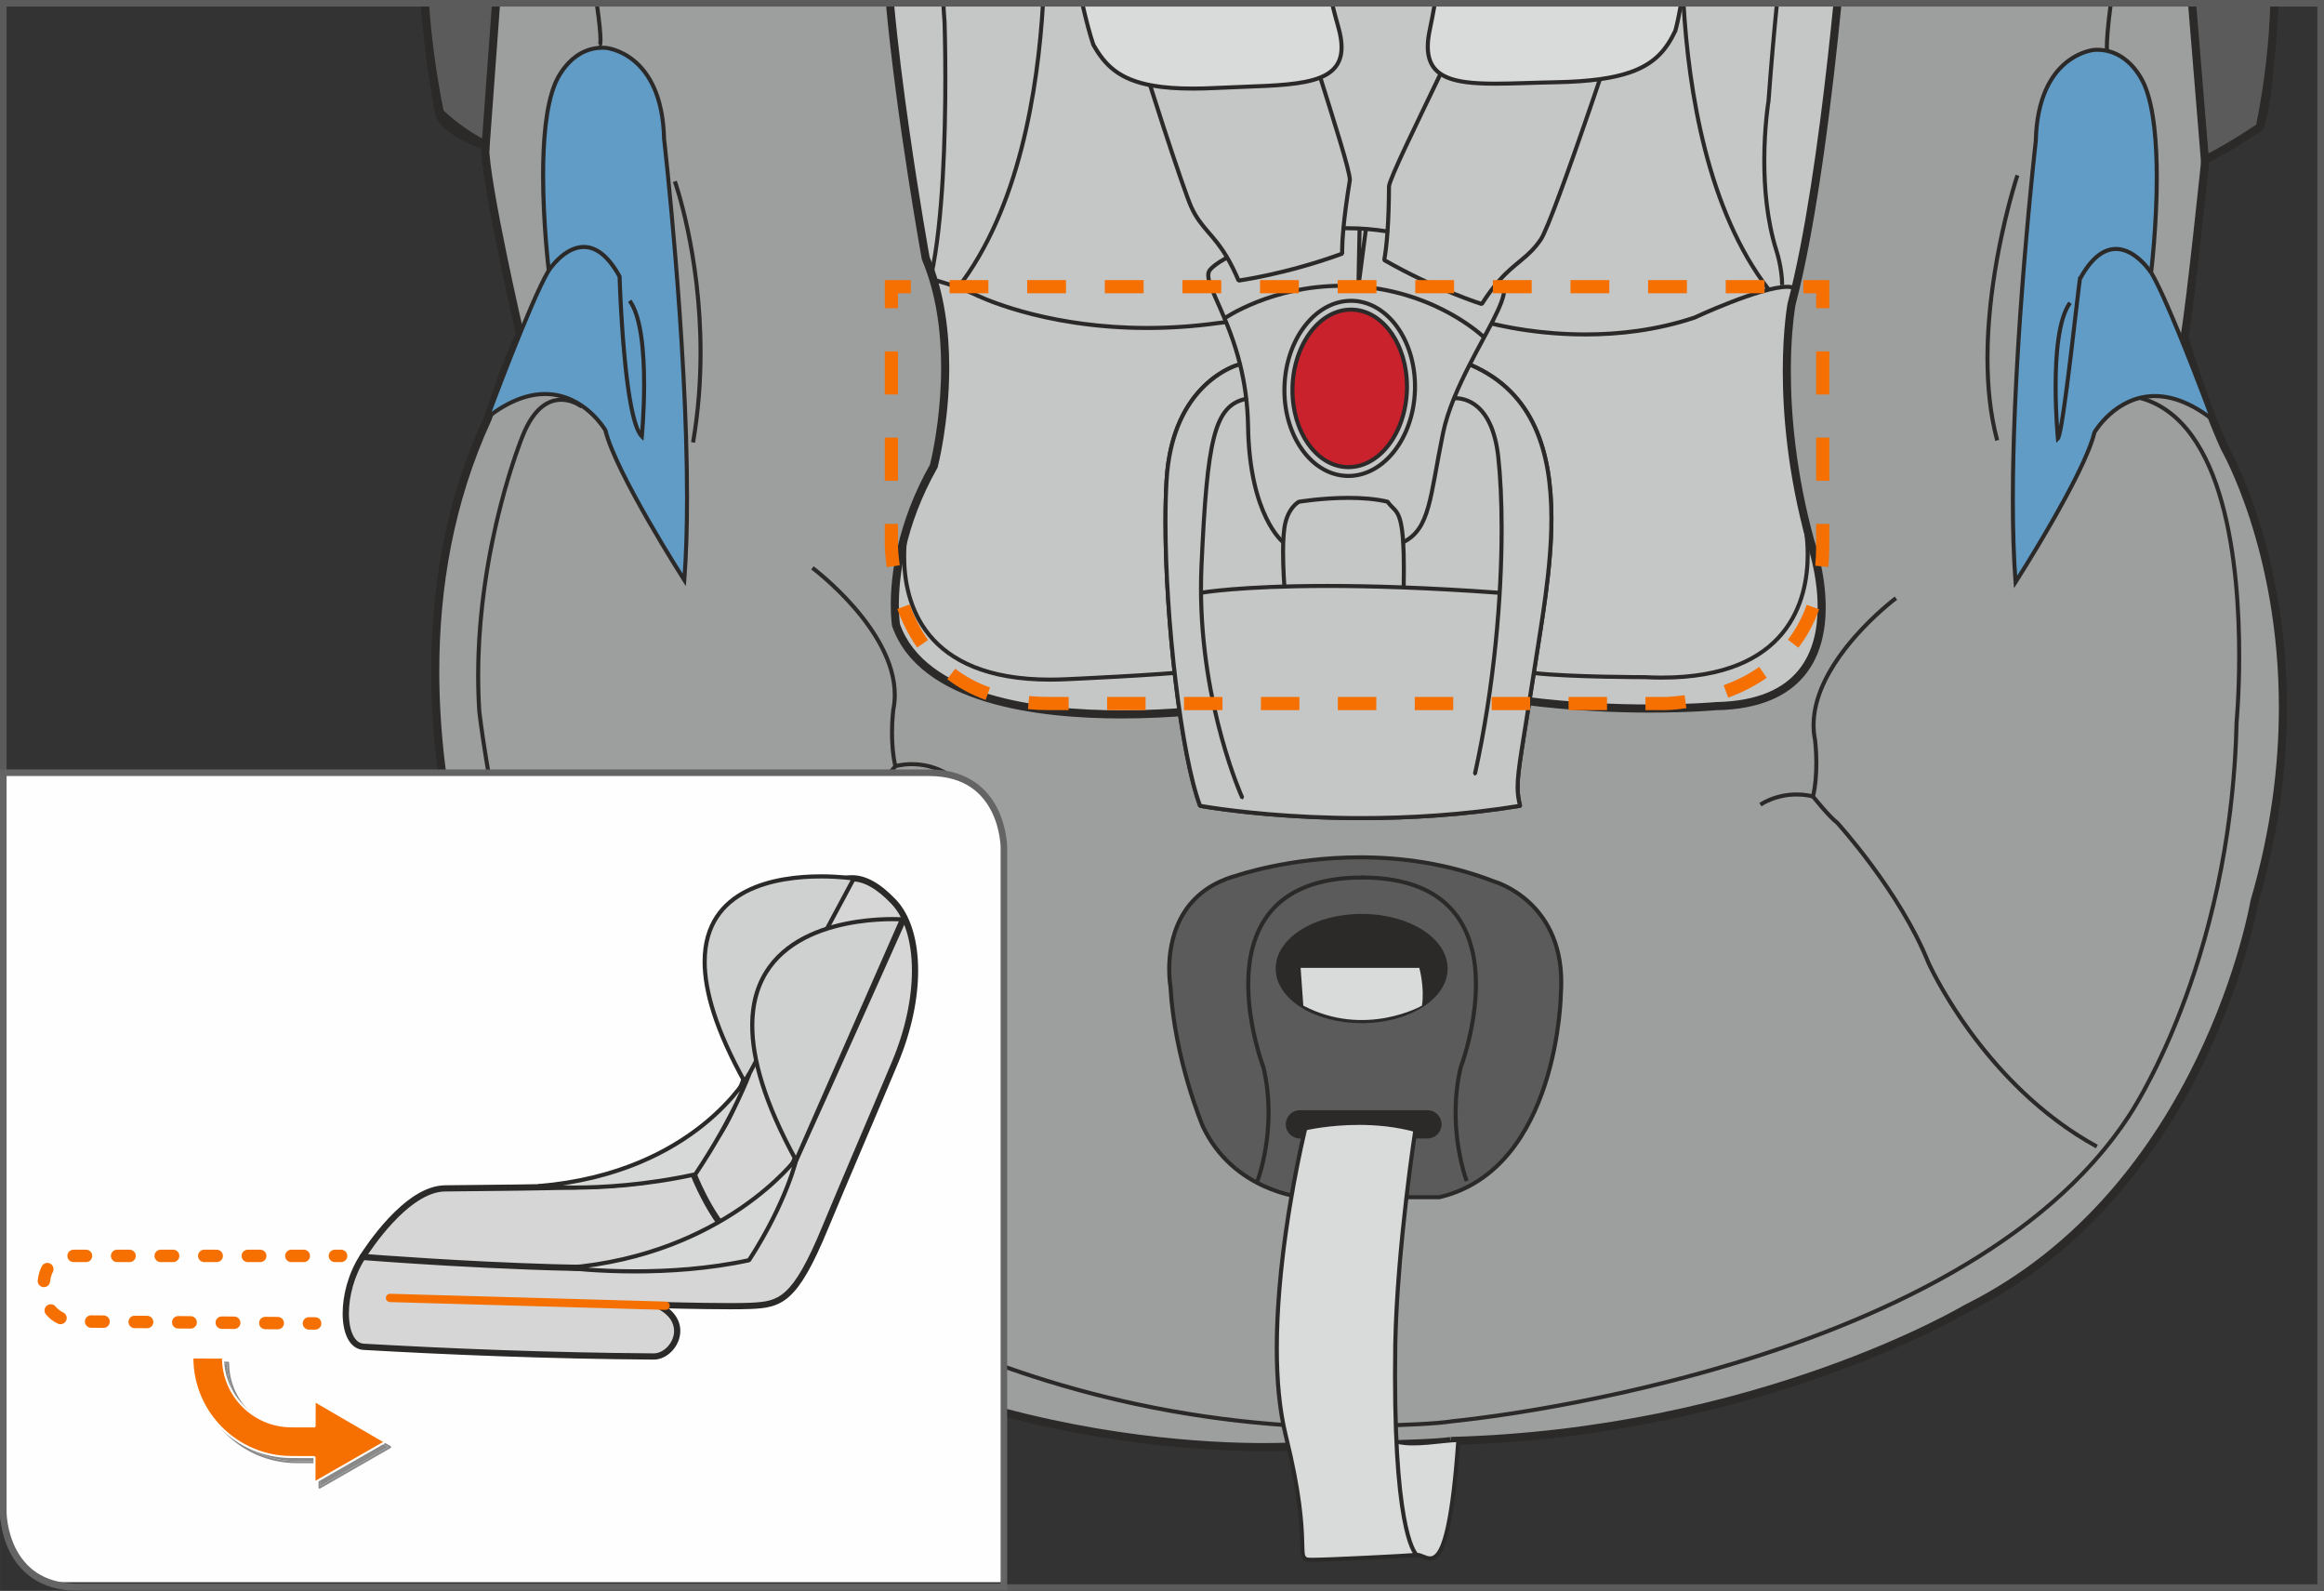 <?xml version="1.0" encoding="UTF-8"?>
<!DOCTYPE svg PUBLIC "-//W3C//DTD SVG 1.1//EN" "http://www.w3.org/Graphics/SVG/1.1/DTD/svg11.dtd">
<!-- Creator: CorelDRAW 2017 -->
<svg xmlns="http://www.w3.org/2000/svg" xml:space="preserve" width="62.25mm" height="42.6mm" version="1.1" style="shape-rendering:geometricPrecision; text-rendering:geometricPrecision; image-rendering:optimizeQuality; fill-rule:evenodd; clip-rule:evenodd"
viewBox="0 0 2987.72 2044.62"
 xmlns:xlink="http://www.w3.org/1999/xlink">
 <rect x="0" y="0" width="2987.72" height="2044.62" fill="#333333" stroke="none"/>
 <defs>
  <style type="text/css">
   <![CDATA[
    .fil9 {fill:#FEFEFE;fill-rule:nonzero}
    .fil5 {fill:#D9DADA;fill-rule:nonzero}
    .fil13 {fill:#D7D8D8;fill-rule:nonzero}
    .fil10 {fill:#D6D6D6;fill-rule:nonzero}
    .fil12 {fill:#CFD0D0;fill-rule:nonzero}
    .fil3 {fill:#C5C6C6;fill-rule:nonzero}
    .fil0 {fill:#9D9E9E;fill-rule:nonzero}
    .fil11 {fill:#898989;fill-rule:nonzero}
    .fil14 {fill:#646464;fill-rule:nonzero}
    .fil2 {fill:#5B5B5B;fill-rule:nonzero}
    .fil1 {fill:#2B2A29;fill-rule:nonzero}
    .fil6 {fill:#C92123;fill-rule:nonzero}
    .fil7 {fill:#C9222C;fill-rule:nonzero}
    .fil4 {fill:#619CC7;fill-rule:nonzero}
    .fil8 {fill:#F57000;fill-rule:nonzero}
   ]]>
  </style>
 </defs>
 <g id="Слой_x0020_1">
  <path class="fil0" d="M1865 1852c395.3,-10.4 662.3,-169.93 662.3,-169.93 308.62,-152.55 371.04,-523.6 371.04,-523.6 100.56,-343.29 -38.15,-582.55 -38.15,-582.55 -27.56,-60.36 -52.01,-142.18 -52.01,-142.18 6.94,-34.68 27.75,-235.79 27.75,-235.79l69.35 -34.68c13.14,-42.7 14.86,-100.26 11.07,-159.04l-2369.93 0c5.71,82.18 18.23,141.7 18.23,141.7 6.93,24.28 58.94,41.6 58.94,41.6 0,48.56 45.09,242.74 45.09,242.74 -10.41,13.87 -41.62,107.5 -41.62,107.5 -190.72,412.64 83.22,898.11 83.22,898.11 343.29,464.66 953.59,423.04 953.59,423.04 0,0 179.06,-2.22 201.12,-6.93z"/>
  <path class="fil1" d="M1864.86 1846.8c196.98,-5.18 362.03,-47.53 477.79,-88.57 57.87,-20.5 103.43,-40.7 134.49,-55.74 15.53,-7.52 27.43,-13.77 35.44,-18.1 8.01,-4.35 12.04,-6.77 12.06,-6.77l0.17 -0.1 0.19 -0.1c152.89,-75.57 245,-205.42 298.88,-316.63 26.94,-55.57 44.28,-106.45 54.89,-143.39 5.3,-18.47 8.92,-33.46 11.21,-43.81 1.15,-5.18 1.97,-9.19 2.49,-11.9 0.52,-2.71 0.74,-4.08 0.74,-4.08l0.05 -0.3 0.09 -0.29c26.61,-90.84 36.37,-174.3 36.37,-247.9 0,-101.52 -18.57,-184.28 -37.11,-241.61 -9.26,-28.67 -18.52,-50.98 -25.46,-66.08 -3.46,-7.55 -6.34,-13.31 -8.35,-17.15 -2,-3.86 -3.1,-5.72 -3.1,-5.74l-0.12 -0.22 -0.1 -0.22c-27.78,-60.87 -52.23,-142.73 -52.27,-142.85l-0.37 -1.24 0.25 -1.27c3.37,-16.76 10.34,-75.94 16.4,-130.46 3.03,-27.29 5.84,-53.5 7.91,-72.89 2.05,-19.39 3.35,-31.92 3.35,-31.95l0.31 -2.84 71.89 -35.96 2.34 4.66 -4.98 -1.53c9.01,-29.27 12.62,-66.27 12.62,-105.97 0,-16.82 -0.64,-34.12 -1.77,-51.54l10.41 0c1.11,17.39 1.75,34.69 1.76,51.54 0,40.35 -3.59,78.17 -13.07,109.02l-0.64 2.14 -71.35 35.68 -2.32 -4.66 5.16 0.54c0,0 -5.2,50.28 -11.28,104.92 -6.08,54.72 -12.97,113.44 -16.54,131.34l-5.1 -1.01 4.98 -1.49c0.01,0.02 1.52,5.06 4.23,13.65 8.13,25.74 27.04,82.98 47.54,127.86l-4.74 2.16 4.51 -2.61c0.28,0.51 75.4,130.21 75.41,335.8 0,74.52 -9.87,158.99 -36.77,250.83l-5 -1.47 5.13 0.86c-0.05,0.32 -15.75,93.5 -70.23,205.99 -54.48,112.46 -147.9,244.41 -303.62,321.42l-2.32 -4.66 2.68 4.45c-0.46,0.25 -268.18,160.19 -664.84,170.66l-0.27 -10.4zm-1313.23 -1842.56c2,28.7 4.84,54.62 7.67,76.15 2.61,19.88 5.23,36.02 7.18,47.17 1.96,11.16 3.25,17.27 3.25,17.29l-5.08 1.08 5 -1.44c1.27,4.55 5.1,9.58 10.53,14.24 8.11,7.01 19.49,13.11 28.75,17.31 4.62,2.12 8.74,3.76 11.67,4.88 2.95,1.12 4.64,1.69 4.64,1.69l3.55 1.18 0 3.74c-0.05,23.11 11.18,84.12 22.44,138.53 5.63,27.26 11.26,53.03 15.47,71.98 4.23,18.95 7.03,31.02 7.05,31.05l0.54 2.35 -1.45 1.95c-1.88,2.4 -5.96,10.95 -10.23,21.49 -6.52,15.93 -14.19,37.11 -20.2,54.25 -6.03,17.15 -10.4,30.24 -10.42,30.27l-0.09 0.27 -0.12 0.27c-48.86,105.74 -67.04,216.37 -67.04,322.43 -0.01,152.33 37.5,295.17 75.06,399.87 18.78,52.35 37.56,95.16 51.62,124.86 7.03,14.85 12.89,26.43 16.98,34.27 4.1,7.86 6.38,11.92 6.4,11.94l-4.54 2.56 4.18 -3.1c289.33,391.88 770.75,421.95 910.23,421.9 12.48,0 22.21,-0.24 28.82,-0.48 6.58,-0.24 9.99,-0.48 10.01,-0.48l0.13 -0.01 0.15 0c0.09,0 44.73,-0.56 92.23,-1.69 23.74,-0.58 48.17,-1.29 68,-2.15 19.73,-0.85 35.32,-1.96 39.87,-2.97l2.17 10.18c-6.47,1.33 -21.54,2.27 -41.59,3.16 -59.82,2.63 -160.53,3.86 -160.56,3.86l-0.05 -5.2 0.36 5.2c-0.12,0 -14.31,0.96 -39.53,0.96 -140.67,-0.05 -625.63,-29.83 -918.6,-426.12l-0.19 -0.25 -0.15 -0.27c-0.17,-0.41 -151.34,-268 -151.41,-576.05 -0.01,-107.25 18.35,-219.44 67.98,-326.8l4.73 2.18 -4.93 -1.64c0,-0.02 7.8,-23.45 16.95,-48.68 4.55,-12.6 9.45,-25.65 13.89,-36.49 4.5,-10.92 8.23,-19.28 11.55,-23.81l4.17 3.13 -5.08 1.17c0,-0.01 -11.27,-48.59 -22.55,-103.28 -11.29,-54.83 -22.6,-115.19 -22.65,-140.64l5.2 0 -1.64 4.94c-0.17,-0.07 -13.36,-4.45 -27.66,-12.06 -7.17,-3.79 -14.6,-8.39 -20.9,-13.81 -6.26,-5.42 -11.54,-11.67 -13.75,-19.25l-0.05 -0.17 -0.03 -0.18c-0.02,-0.17 -12.63,-60.05 -18.36,-142.77l10.43 0z"/>
  <path class="fil2" d="M2923.9 4.24c-1.43,48.07 -6.93,101.29 -18.63,159.04 0,0 -36.01,24.77 -70.69,42.11l-16.47 -201.15 105.79 0z"/>
  <path class="fil1" d="M2929.12 4.24c-1.43,48.38 -6.98,101.97 -18.75,160.07l-0.4 2.05 -1.75 1.2c-0.1,0.07 -36.18,24.91 -71.3,42.49l-6.89 3.44 -17.13 -209.25 10.43 0 16.44 200.73 -5.18 0.42 -2.32 -4.66c17.1,-8.55 34.66,-19 47.91,-27.31 6.62,-4.15 12.18,-7.77 16.05,-10.34 3.89,-2.58 6.1,-4.08 6.1,-4.08l2.94 4.29 -5.09 -1.03c11.63,-57.39 17.12,-110.28 18.54,-158.01l10.4 0z"/>
  <path class="fil2" d="M546.34 4.24c2.97,43.12 8.94,90.08 19.14,140.46 0,0 24.26,24.27 58.94,41.62l13.33 -182.08 -91.41 0z"/>
  <path class="fil1" d="M551.53 4.24c2.96,42.8 8.91,89.42 19.04,139.43l-5.1 1.03 3.67 -3.67 1.02 0.98c4.9,4.67 26.99,24.85 56.59,39.65l-2.34 4.66 -5.18 -0.39 13.3 -181.69 10.42 0 -13.92 190.21 -6.94 -3.49c-35.53,-17.78 -60.08,-42.36 -60.3,-42.58l-1.12 -1.1 -0.3 -1.54c-10.29,-50.75 -16.3,-98.06 -19.27,-141.5l10.42 0z"/>
  <path class="fil2" d="M1504.76 1268.21c0,0 -20.81,-114.43 85.83,-143.04 0,0 163.83,-57.21 330.29,7.8 0,0 93.62,26.01 85.83,143.04 0,0 -2.61,226.26 -156.04,262.66l-176.85 0c0,0 -88.42,-7.81 -127.43,-91.03 0,0 -36.42,-85.81 -41.62,-179.44z"/>
  <path class="fil1" d="M1504.76 1268.21l-2.56 0.46c-0.01,-0.1 -1.68,-9.26 -1.68,-23.08 0,-17.7 2.71,-43.06 15.27,-66.78 12.53,-23.74 35.12,-45.72 74.11,-56.15l0.68 2.51 -0.86 -2.45c0.19,-0.05 67.05,-23.4 158.92,-23.42 52.2,0 112.5,7.55 173.18,31.25l-0.95 2.42 0.69 -2.51c0.24,0.07 22.15,6.16 44.18,25.72 22.03,19.54 44.04,52.76 44.01,106.21 0,4.45 -0.15,9.04 -0.46,13.78l-2.59 -0.17 2.59 0.03c0,0.13 -0.64,56.91 -20.61,118.46 -19.93,61.46 -59.41,128.17 -137.43,146.71l-0.29 0.07 -177.27 0 -0.12 -0.02c-0.27,-0.05 -89.76,-7.86 -129.56,-92.5l-0.01 -0.05 -0.02 -0.05c-0.05,-0.15 -36.55,-86.13 -41.8,-180.3l2.59 -0.15 -2.56 0.46 2.56 -0.46 2.59 -0.15c2.59,46.53 12.93,91.23 22.65,124.25 4.86,16.52 9.57,30.12 13.04,39.59 3.47,9.46 5.73,14.73 5.73,14.75l-2.39 1.01 2.36 -1.1c19.18,40.94 50.47,63.27 77.07,75.46 13.29,6.08 25.4,9.62 34.15,11.61 4.38,1 7.92,1.61 10.36,1.98 2.44,0.37 3.71,0.48 3.71,0.48l-0.22 2.59 0 -2.59 176.85 0 0 2.59 -0.61 -2.52c75.42,-17.88 113.95,-82.49 133.69,-143.26 9.84,-30.34 14.94,-59.62 17.56,-81.27 1.32,-10.84 2.01,-19.76 2.39,-25.98 0.37,-6.21 0.41,-9.65 0.41,-9.67l0 -0.07 0 -0.07c0.3,-4.64 0.46,-9.11 0.46,-13.44 -0.03,-52 -21.15,-83.51 -42.26,-102.32 -10.57,-9.39 -21.15,-15.56 -29.08,-19.37 -3.95,-1.92 -7.24,-3.23 -9.53,-4.07 -2.28,-0.83 -3.5,-1.17 -3.5,-1.17l-0.13 -0.03 -0.12 -0.05c-59.94,-23.42 -119.57,-30.89 -171.28,-30.89 -45.49,0 -84.85,5.79 -112.8,11.57 -13.97,2.89 -25.09,5.79 -32.71,7.96 -7.62,2.16 -11.68,3.59 -11.7,3.59l-0.09 0.03 -0.09 0.01c-37.71,10.16 -58.85,30.95 -70.87,53.57 -11.99,22.62 -14.68,47.17 -14.66,64.34 0,6.7 0.41,12.26 0.8,16.14 0.41,3.89 0.8,6.01 0.8,6.03l0.03 0.15 0 0.15 -2.59 0.15z"/>
  <path class="fil1" d="M772.34 56.18l-1.57 1.57 0 -2.24 1.57 0.66 -1.57 1.57 0 -2.24 0 2.08 -1.66 -1.32 1.66 -0.76 0 2.08 -1.66 -1.32 0.93 0.73 -1.07 -0.53 0.14 -0.2 0.93 0.73 -1.07 -0.53 0.07 -0.2c0.15,-0.58 0.37,-2.13 0.36,-4.96 0.01,-6.66 -1.03,-20.2 -4.87,-47.08l5.26 0c3.77,26.53 4.8,40.09 4.81,47.08 0,3.12 -0.19,4.96 -0.54,6.34l-0.88 1.88 -2.4 1.19 -2.1 -0.86 3.67 -3.67z"/>
  <path class="fil3" d="M2362.29 4.24c-11.11,112.46 -31.1,281.04 -59.11,386.66 0,0 -24.28,128.31 24.26,305.16 0,0 76.3,208.06 -121.37,211.53 0,0 -110.95,10.4 -246.19,-6.94l-398.78 10.4c0,0 -353.7,48.54 -409.19,-107.49 0,0 -15.15,-91.9 48.56,-204.6 0,0 39.01,-149.97 -10.42,-267 0,0 -32.32,-178.93 -46.01,-327.72l1218.23 0z"/>
  <path class="fil1" d="M2367.51 4.24c-11.1,112.54 -31.12,281.63 -59.3,388l-5.03 -1.34 5.11 0.97c0,0.01 -0.36,1.88 -0.91,5.65 -1.68,11.34 -5.08,39.3 -5.08,79.65 0,53.79 6.02,129.61 30.16,217.5l-5.02 1.39 4.9 -1.8c0.09,0.32 14.76,40.18 14.78,86.13 0,29.73 -6.16,62.31 -27.28,87.96 -21.11,25.69 -56.92,43.48 -113.66,44.43l-0.1 -5.2 0.49 5.16c-0.14,0.02 -33.29,3.11 -85.44,3.11 -43.46,0 -100.15,-2.15 -161.9,-10.07l0.66 -5.15 0.14 5.2 -398.78 10.4 -0.13 -5.2 0.71 5.15c-0.15,0.03 -52.39,7.2 -120.05,7.2 -54.36,0 -118.67,-4.61 -174.16,-21.47 -55.37,-16.83 -102.62,-46.22 -120.59,-96.63l-0.15 -0.42 -0.09 -0.46c-0.03,-0.25 -1.64,-10.09 -1.64,-27.14 0,-35.83 7.11,-103.57 50.8,-180.87l4.54 2.56 -5.03 -1.31c0,-0.01 0.88,-3.38 2.22,-9.67 4.07,-18.88 12.22,-63.39 12.22,-115.69 0.02,-44.18 -5.82,-93.86 -24.62,-138.32l-0.22 -0.52 -0.1 -0.56c0,-0.13 -32.43,-179.34 -46.12,-328.65l10.45 0c4.99,54.16 12.46,112.39 19.94,164.43 6.48,45.26 12.99,85.84 17.84,115.14 4.88,29.28 8.11,47.17 8.13,47.22l-5.13 0.93 4.79 -2.03c19.54,46.31 25.43,97.29 25.45,142.36 -0.02,71.16 -14.73,127.72 -14.8,127.98l-0.17 0.66 -0.34 0.58c-42.63,75.41 -49.44,141.27 -49.46,175.75 0,8.19 0.39,14.61 0.78,18.96 0.18,2.17 0.37,3.81 0.52,4.91l0.22 1.57 -5.15 0.84 4.91 -1.74c16.22,45.78 59.84,73.71 113.82,90.15 53.84,16.4 117.37,21.03 171.13,21.03 33.46,0 63.16,-1.78 84.47,-3.56 10.65,-0.9 19.2,-1.78 25.1,-2.44 5.89,-0.66 9.04,-1.1 9.06,-1.1l0.29 -0.05 399.45 -10.42 0.41 0.05c61.21,7.84 117.45,9.99 160.58,9.99 25.87,0 47.02,-0.78 61.68,-1.54 14.66,-0.76 22.75,-1.52 22.79,-1.52l0.19 -0.02 0.21 -0.01c54.81,-1.02 86.91,-17.75 105.82,-40.64 18.93,-22.93 24.92,-52.96 24.91,-81.34 0,-21.87 -3.54,-42.6 -7.1,-57.8 -1.78,-7.6 -3.55,-13.84 -4.89,-18.14 -1.32,-4.3 -2.17,-6.6 -2.17,-6.62l-0.08 -0.2 -0.05 -0.21c-24.42,-88.94 -30.53,-165.69 -30.53,-220.26 0,-54.58 6.11,-86.96 6.16,-87.24l0.03 -0.18 0.05 -0.17c22.4,-84.42 39.76,-210.04 51.44,-314.37 2.82,-25.18 5.31,-49.12 7.47,-70.97l10.45 0z"/>
  <path class="fil1" d="M1750.53 1177.18c-59.6,0 -107.92,30.28 -107.92,67.63 0,37.34 48.32,67.61 107.92,67.61 59.6,0 107.92,-30.28 107.92,-67.61 0,-37.35 -48.32,-67.63 -107.92,-67.63z"/>
  <path class="fil1" d="M1750.53 1177.18l0 2.61c-29.36,-0.02 -55.91,7.47 -74.94,19.4 -19.06,11.95 -30.41,28.12 -30.39,45.61 -0.02,17.48 11.33,33.64 30.39,45.6 19.03,11.94 45.58,19.42 74.94,19.42 29.36,0 55.91,-7.48 74.94,-19.42 19.06,-11.96 30.41,-28.13 30.39,-45.6 0.02,-17.49 -11.33,-33.66 -30.39,-45.61 -19.03,-11.94 -45.58,-19.42 -74.94,-19.4l0 -2.61 0 -2.61c30.24,0.02 57.67,7.67 77.7,20.2 19.99,12.51 32.81,30.16 32.83,50.03 -0.01,19.87 -12.83,37.5 -32.83,50.02 -20.03,12.53 -47.46,20.19 -77.7,20.2 -30.24,-0.01 -57.67,-7.67 -77.7,-20.2 -19.99,-12.51 -32.81,-30.15 -32.83,-50.02 0.01,-19.87 12.83,-37.52 32.83,-50.03 20.03,-12.53 47.46,-20.18 77.7,-20.2l0 2.61z"/>
  <path class="fil1" d="M2287.06 4.24c-3.94,39.22 -7.62,81.09 -10.84,125.44l0 0.12 -0.02 0.12c-0.01,0.03 -1.35,8.13 -2.73,21.79 -1.35,13.68 -2.72,32.88 -2.72,54.89 0,34.61 3.38,76.19 15.34,114.24l-2.47 0.78 2.45 -0.83c0.03,0.13 7.62,22.74 7.64,45.73l-5.2 0c0,-10.94 -1.84,-22.01 -3.69,-30.31 -1.84,-8.29 -3.67,-13.77 -3.67,-13.78l0 -0.02 -0.02 -0.01c-12.19,-38.81 -15.58,-80.85 -15.58,-115.8 0,-44.46 5.51,-77.45 5.52,-77.53l2.55 0.42 -2.59 -0.19c3.21,-44.2 6.88,-85.96 10.8,-125.07l5.22 0z"/>
  <path class="fil4" d="M705.49 347.56c0,0 -20.81,-169.04 7.8,-239.26 0,0 18.2,-49.41 65.02,-46.81 0,0 72.82,5.2 75.41,117.03 0,0 41.62,364.1 26.01,566.96 0,0 -88.42,-137.84 -101.42,-192.47 0,0 -53.74,-92.75 -151.71,-16.46 0,0 55.48,-149.98 78.89,-188.99z"/>
  <path class="fil1" d="M705.49 347.56l-2.58 0.32c-0.01,-0.07 -7.33,-59.5 -7.33,-122.67 0.01,-43.46 3.4,-88.6 15.31,-117.9l2.4 0.98 -2.44 -0.9c0.07,-0.17 4.47,-12.14 14.61,-24.23 10.11,-12.07 26.23,-24.4 49.29,-24.38l3.69 0.1 0.01 0 0.03 0c0.31,0.03 19.05,1.41 38.2,17.17 19.17,15.76 38.35,45.93 39.64,102.4l-2.61 0.05 2.59 -0.29c0,0.05 29.51,258.26 29.53,461.15 -0.02,38.06 -1.05,74.16 -3.52,106.28l-0.6 7.74 -4.18 -6.52c-0.02,-0.04 -22.15,-34.51 -45.9,-75.86 -23.77,-41.42 -49.17,-89.43 -55.87,-117.41l2.54 -0.61 -2.26 1.31 -1.18 -1.88c-5.67,-8.69 -31.41,-43.5 -74.13,-43.4 -20.13,0 -44.33,7.58 -72.55,29.56l-7.19 5.61 3.17 -8.57c0.05,-0.1 55.38,-149.83 79.09,-189.41l2.24 1.33 -2.58 0.32 2.58 -0.32 2.23 1.34c-11.49,19.12 -31.27,66.44 -48.03,108.74 -8.4,21.18 -16.05,41.12 -21.62,55.79 -5.55,14.66 -9.01,24.01 -9.02,24.02l-2.44 -0.9 -1.59 -2.04c28.87,-22.51 54.25,-30.66 75.74,-30.66 52.33,0.15 79.65,47.7 79.82,47.87l0.19 0.34 0.08 0.37c6.3,26.63 31.63,74.84 55.32,116.01 11.85,20.61 23.3,39.52 31.78,53.28 8.49,13.75 13.99,22.32 13.99,22.35l-2.18 1.41 -2.59 -0.21c2.46,-31.93 3.49,-67.93 3.49,-105.89 0,-101.2 -7.37,-216.37 -14.75,-306.21 -3.67,-44.94 -7.36,-83.53 -10.12,-110.89 -2.78,-27.36 -4.61,-43.43 -4.61,-43.46l-0.01 -0.12 0 -0.12c-1.34,-55.38 -19.85,-83.71 -37.74,-98.51 -8.97,-7.4 -17.84,-11.4 -24.46,-13.56 -3.32,-1.07 -6.06,-1.68 -7.94,-2.03 -1.9,-0.34 -2.86,-0.39 -2.86,-0.41l0.19 -2.59 -0.15 2.59 -3.4 -0.09c-21.11,0 -35.73,11.14 -45.31,22.52 -4.78,5.69 -8.21,11.39 -10.47,15.66 -1.11,2.15 -1.94,3.91 -2.47,5.15l-0.78 1.88 -0.02 0.03 -0.01 0.05c-11.41,27.92 -14.94,72.79 -14.92,115.93 0,31.39 1.83,61.92 3.64,84.59 1.83,22.66 3.64,37.4 3.64,37.44l0.12 0.9 -0.46 0.76 -2.23 -1.34z"/>
  <path class="fil1" d="M703.3 346.16c0.07,-0.12 5.01,-7.81 13.31,-15.58 8.29,-7.74 20.01,-15.75 33.88,-15.78 15.46,-0.01 32.39,10.19 48.31,39.32l0.3 0.54 0.02 0.62c0,0.03 0.32,11.36 1.17,28.77 1.29,26.11 3.74,65.84 8.08,101.16 2.16,17.64 4.79,34.2 7.96,47.34 3.08,13.12 6.99,22.91 10.63,26.43l-1.83 1.83 -2.59 -0.25c0,-0.02 0.72,-7.6 1.47,-19.78 0.73,-12.17 1.46,-28.86 1.46,-46.97 0.1,-39.75 -3.81,-86.59 -18.05,-105.71l4.2 -3.08c15.73,21.76 18.96,68.59 19.06,108.79 -0.01,36.47 -2.96,67.2 -2.96,67.26l-0.54 5.49 -3.89 -3.9c-6.76,-6.97 -11.16,-22.79 -15.05,-43.34 -11.4,-61.44 -14.31,-163.81 -14.31,-163.88l2.59 -0.07 -2.28 1.25c-15.59,-28.35 -30.81,-36.63 -43.73,-36.63 -11.73,-0.03 -22.52,7.05 -30.32,14.37 -3.9,3.66 -7.05,7.33 -9.2,10.07 -2.17,2.76 -3.28,4.52 -3.3,4.52l-4.37 -2.81z"/>
  <path class="fil4" d="M2765.42 350.16c0,0 20.81,-169.04 -7.8,-239.26 0,0 -18.2,-49.41 -65.02,-46.81 0,0 -72.82,5.2 -75.41,117.03 0,0 -41.62,364.1 -26.01,566.96 0,0 88.42,-137.84 101.42,-192.47 0,0 53.75,-92.75 151.71,-16.46 0,0 -55.48,-149.98 -78.89,-188.99z"/>
  <path class="fil1" d="M2765.42 350.16l-2.57 -0.32c0,-0.03 1.81,-14.78 3.64,-37.44 1.81,-22.67 3.64,-53.2 3.64,-84.59 0.02,-43.14 -3.5,-88.01 -14.92,-115.93l-0.01 -0.05 -0.02 -0.03 -0.78 -1.88c-1.86,-4.3 -7.25,-15.29 -16.76,-25.04 -9.53,-9.75 -22.99,-18.27 -41.48,-18.29l-3.4 0.09 -0.15 -2.59 0.19 2.59c0,0 -0.96,0.07 -2.86,0.4 -6.64,1.2 -23.58,5.73 -39.11,21.81 -15.53,16.09 -29.89,43.84 -31.04,92.3l0 0.12 -0.01 0.12c0,0.04 -1.83,16.1 -4.61,43.46 -8.29,82.09 -24.87,265.27 -24.87,417.11 0,37.95 1.03,73.94 3.49,105.87l-2.59 0.21 -2.18 -1.41c0,-0.03 5.51,-8.6 13.99,-22.35 25.43,-41.18 77.61,-129.22 87.1,-169.3l0.08 -0.37 0.19 -0.34c0.17,-0.17 27.48,-47.72 79.82,-47.87 21.49,0 46.87,8.16 75.74,30.66l-1.59 2.05 -2.44 0.9c-0.01,-0.01 -3.47,-9.36 -9.02,-24.03 -16.66,-43.92 -52.37,-135.76 -69.66,-164.52l-0.46 -0.76 0.12 -0.9 2.57 0.32 2.24 -1.33c11.9,19.89 31.58,67.06 48.41,109.5 16.8,42.41 30.68,79.92 30.68,79.92l3.17 8.57 -7.19 -5.61c-28.23,-21.96 -52.42,-29.56 -72.55,-29.56 -24.45,0 -43.22,11.26 -56.01,22.63 -6.38,5.67 -11.23,11.38 -14.48,15.63 -1.61,2.14 -2.83,3.91 -3.64,5.13l-1.19 1.88 -2.26 -1.31 2.54 0.61c-6.7,27.97 -32.1,75.99 -55.88,117.41 -23.76,41.35 -45.88,75.82 -45.9,75.85l-4.18 6.52 -0.6 -7.74c-2.47,-32.12 -3.52,-68.22 -3.52,-106.26 0.01,-202.91 29.53,-461.12 29.53,-461.17l2.59 0.29 -2.61 -0.05c1.29,-56.47 20.47,-86.64 39.64,-102.4 19.15,-15.76 37.89,-17.13 38.2,-17.17l0.01 0 0.03 0 3.69 -0.1c23.06,-0.01 39.18,12.31 49.29,24.38 10.14,12.09 14.54,24.06 14.61,24.23l-2.44 0.9 2.4 -0.98c11.9,29.29 15.29,74.43 15.31,117.9 0,63.17 -7.31,122.6 -7.33,122.67l-2.58 -0.32 2.24 -1.33 -2.24 1.33z"/>
  <path class="fil1" d="M2763.08 351.57c0,0 -1.14,-1.76 -3.29,-4.52 -6.45,-8.33 -21.94,-24.6 -39.53,-24.45 -12.9,0 -28.14,8.28 -43.73,36.63l-4.88 -1.34 0 -0.36 0 -0.07 2.16 -0.22 -2.08 0.63 -0.08 -0.41 2.16 -0.22 -2.08 0.63 2.42 -0.73 -2.06 1.45 -0.36 -0.72 2.42 -0.73 -2.06 1.45 2.12 -1.49 0 2.59 -2.12 -1.1 2.12 -1.49 0 2.59 0 -2.59 2.03 1.61 -2.03 0.98 0 -2.59 2.03 1.61 -1.86 -1.47 2.25 0.74 -0.39 0.73 -1.86 -1.47 2.25 0.74 0 0.05c-0.96,4.71 -6.44,54.79 -12.43,104.06 -3.01,24.7 -6.16,49.27 -8.99,68.13 -1.42,9.45 -2.76,17.44 -3.96,23.34 -0.6,2.97 -1.17,5.39 -1.71,7.27 -0.63,1.91 -0.88,3.08 -2.07,4.42l-3.89 3.89 -0.53 -5.49c0,-0.05 -2.96,-30.78 -2.96,-67.25 0.1,-40.2 3.32,-87.03 19.05,-108.79l4.2 3.08c-14.24,19.12 -18.15,65.95 -18.05,105.71 0,18.1 0.74,34.79 1.47,46.97 0.73,12.17 1.47,19.76 1.47,19.77l-2.59 0.25 -1.84 -1.85 0.71 0.73 -0.82 -0.59 0.11 -0.14 0.71 0.73 -0.82 -0.59c0.04,0 0.6,-1.25 1.07,-3.1 3.93,-14.36 10.46,-65.09 16.04,-111.85 2.81,-23.42 5.38,-45.9 7.33,-62.55 0.96,-8.33 1.78,-15.19 2.39,-19.98 0.31,-2.39 0.54,-4.27 0.75,-5.59l0.25 -1.56 0.13 -0.6 0.19 -0.49 0.37 -0.58 2 -0.95 2.13 1.12 0.44 1.05 0.07 0.88 0 0.51 -2.61 -0.07 -2.27 -1.25c15.9,-29.12 32.85,-39.33 48.29,-39.33 13.87,0.05 25.6,8.06 33.88,15.8 8.3,7.78 13.24,15.46 13.31,15.58l-4.37 2.81z"/>
  <path class="fil1" d="M2706.35 66.38c-0.07,-0.29 -0.37,-1.85 -0.37,-6.59 0.01,-7.64 0.83,-23.61 5.07,-55.55l5.25 0c-4.3,32.26 -5.12,48.2 -5.12,55.55 0,2.26 0.09,3.69 0.15,4.54l0.09 0.83 0.01 0.13 -0.81 0.15 0.81 -0.19 0 0.03 -0.81 0.15 0.81 -0.19 -5.08 1.12z"/>
  <path class="fil1" d="M2166.91 4.24c6.52,112.26 30.92,265.67 109.06,366.44l-4.1 3.18c-79.31,-102.51 -103.66,-256.86 -110.15,-369.62l5.19 0z"/>
  <path class="fil1" d="M1215.37 4.24c0.42,8.24 0.94,16.3 1.57,24.09l0 0.07 0 0.05c0,0.03 0.98,29.53 0.98,72.3 0,72.62 -2.81,183.39 -18.17,253.66l-5.08 -1.1c15.19,-69.39 18.07,-180.12 18.05,-252.56 0,-42.7 -0.98,-72.04 -0.98,-72.11l2.61 -0.09 -2.61 0.2c-0.65,-7.93 -1.17,-16.15 -1.59,-24.52l5.22 0z"/>
  <path class="fil1" d="M1200.08 356.88c0.09,0.03 29,7.23 55.25,19.54l0.05 0.01 0.03 0.02c0,0 1.25,0.62 3.77,1.78 17.76,8.08 96.87,40.69 215.54,40.69 28.26,0 58.77,-1.85 91.23,-6.32l-0.02 0 0.03 0c0.07,0 123.06,-15.85 225.42,-15.85 47.27,0.01 90.03,3.3 114.86,13.41l-0.98 2.42 0.76 -2.49c0.02,0 3.44,1.05 9.84,2.65 19.25,4.83 65.03,14.49 122.36,14.49 42.18,0 90.6,-5.23 139.28,-21.47l0.83 2.47 -1.1 -2.35c0.03,-0.02 21.28,-9.94 46.88,-19.88 25.65,-9.92 55.39,-19.93 73.4,-19.98 3.9,0 7.3,0.46 10.15,1.68l-2.05 4.77c-1.85,-0.79 -4.64,-1.25 -8.1,-1.25 -16.28,-0.05 -46.17,9.75 -71.52,19.63 -12.7,4.94 -24.35,9.87 -32.83,13.58 -8.47,3.71 -13.72,6.16 -13.73,6.16l-0.14 0.07 -0.13 0.05c-49.35,16.44 -98.34,21.72 -140.94,21.72 -77.21,0 -133.56,-17.34 -133.72,-17.39l-0.12 -0.03 -0.1 -0.03c-23.34,-9.6 -65.93,-13.07 -112.9,-13.04 -50.93,0 -107.13,3.95 -150.6,7.9 -43.46,3.95 -74.08,7.89 -74.14,7.89l0.03 0 -0.01 0c-32.71,4.51 -63.45,6.37 -91.94,6.37 -136.74,0 -221.43,-42.91 -221.67,-43.02l1.17 -2.32 -1.1 2.36c-12.81,-6.01 -26.43,-10.82 -36.81,-14.13 -10.38,-3.3 -17.49,-5.06 -17.49,-5.08l1.25 -5.04z"/>
  <path class="fil1" d="M746.36 524.73l-1.83 -1.25c-3.67,-2.35 -12.56,-7.11 -23.13,-7.09 -14.29,0.09 -32.49,8.23 -47.32,45.39l0 0.01 0 0.02c-0.01,0.01 -3.52,8.59 -8.84,24.16 -15.97,46.75 -47.92,156.21 -47.9,282.44 0,15.1 0.46,30.44 1.44,45.94l-2.59 0.17 2.59 -0.3c0,0.07 2.69,23.23 8.72,60.45 18.03,111.55 66.37,348.79 160.58,458.31l-0.02 -0.02c0.02,0.02 4.98,5.76 14.88,15.97 69.39,71.47 378.91,359.22 883.11,381.91l-0.12 2.61 0 -2.61c0.08,0 35.08,0 75.36,-0.86 40.24,-0.86 85.83,-2.62 106.26,-6.04l0.1 -0.02 0.09 0c0.03,0 10.14,-0.95 28.34,-3.25 127.55,-15.97 649.98,-99.1 838.36,-387.41l0 -0.01 0.01 -0.04c0.02,0 2.02,-2.93 5.61,-8.77 25.16,-40.87 126.6,-222.13 132.66,-496.08l0 -0.1 0 -0.09c0,-0.03 0.85,-8.82 1.68,-23.96 0.85,-15.14 1.69,-36.57 1.69,-61.72 0,-56.4 -4.27,-131.49 -22.2,-195.98 -17.96,-64.59 -49.49,-118.03 -103.23,-132.56l1.37 -5.03c56.6,15.45 88.74,71.01 106.87,136.2 18.14,65.27 22.39,140.7 22.39,197.37 0,50.52 -3.38,86.1 -3.38,86.17l-2.59 -0.25 2.61 0.07c-6.97,314.52 -138.99,507.43 -139.16,507.68l-2.15 -1.47 2.18 1.43c-109.06,166.51 -326.71,264.49 -517.03,321.16 -190.33,56.65 -353.43,71.82 -353.53,71.84l-0.25 -2.59 0.44 2.56c-42.18,7.01 -182.39,6.96 -182.49,6.97l-0.05 0 -0.07 0c-578.49,-26.09 -901.46,-399.43 -901.68,-399.67l0.01 0.02 -0.03 -0.02c-63.81,-74.4 -106.23,-204.64 -132.97,-316.42 -26.7,-111.78 -37.54,-205.04 -37.55,-205.11l0 -0.07 0 -0.07c-1,-15.63 -1.47,-31.07 -1.47,-46.27 0.01,-169.47 57.08,-308.39 57.14,-308.58l2.4 1 -2.42 -0.96c14.98,-38.25 35.49,-48.76 52.15,-48.68 16.17,0.05 27.92,9.3 28.16,9.45l-3.2 4.1z"/>
  <path class="fil1" d="M1045.99 727.78c0.08,0.07 26.69,19.86 53.33,50.34 26.63,30.48 53.54,71.62 53.59,114.9 0,6.44 -0.61,12.92 -1.9,19.4l-2.56 -0.51 2.57 0.34c0,0.02 -0.41,3.11 -0.83,8.4 -0.42,5.28 -0.84,12.7 -0.84,21.23 0,12.78 0.96,28.07 4.23,42.26l0.29 1.23 -0.78 0.98c-0.11,0.09 -20.69,25.96 -31.68,34.27l-1.56 -2.08 1.92 1.75c-0.01,0.01 -5,5.49 -13.09,15.15 -24.3,29.02 -76.36,95.73 -103.45,163.51l-0.01 0.05 -0.02 0.03c-0.13,0.22 -69.56,156.72 -217.86,237.91l-2.49 -4.57c73.21,-40.04 127.17,-98.93 162.78,-147.82 17.8,-24.45 31.02,-46.37 39.77,-62.19 4.38,-7.91 7.65,-14.27 9.82,-18.68 2.16,-4.39 3.22,-6.76 3.22,-6.76l2.39 1.05 -2.42 -0.96c36.69,-91.65 117.44,-180.12 117.52,-180.24l0.17 -0.18 0.18 -0.14c4.84,-3.6 12.69,-12.04 19.12,-19.45 6.45,-7.43 11.61,-13.89 11.63,-13.9l2.03 1.62 -2.54 0.58c-3.4,-14.76 -4.37,-30.37 -4.37,-43.43 0,-17.41 1.71,-30.24 1.73,-30.31l0.01 -0.09 0.02 -0.08c1.22,-6.13 1.8,-12.28 1.8,-18.39 0.05,-41.02 -25.99,-81.46 -52.31,-111.47 -13.14,-15.02 -26.29,-27.43 -36.15,-36.08 -9.86,-8.65 -16.38,-13.5 -16.38,-13.51l3.1 -4.17z"/>
  <path class="fil1" d="M1150.3 982.25c0.17,-0.05 8.86,-2.71 21.89,-2.71 13.02,-0.01 30.44,2.68 47.85,13.38l-2.73 4.44c-16.39,-10.09 -32.8,-12.62 -45.13,-12.62 -6.16,0 -11.29,0.63 -14.86,1.25 -1.8,0.32 -3.18,0.63 -4.11,0.86l-1.39 0.37 -1.53 -4.98z"/>
  <path class="fil1" d="M2596.05 226.15c0,0.01 -2.39,7.14 -5.98,19.79 -10.78,37.93 -32.37,125.1 -32.36,214.36 0,35.71 3.44,71.72 12.38,105.04l-5.03 1.36c-9.08,-33.91 -12.55,-70.37 -12.57,-106.4 0.01,-120.09 38.57,-235.65 38.62,-235.79l4.92 1.65z"/>
  <path class="fil1" d="M870.04 232.26c0.05,0.19 33.19,93.24 33.19,220.6 0,36.39 -2.71,75.58 -9.67,116.21l-5.13 -0.88c6.91,-40.3 9.6,-79.19 9.6,-115.32 0,-63.22 -8.23,-117.98 -16.46,-156.92 -4.12,-19.45 -8.23,-34.96 -11.31,-45.6 -3.08,-10.64 -5.11,-16.32 -5.11,-16.34l4.89 -1.74z"/>
  <path class="fil1" d="M1614.16 1516.94c0,0 0.86,-2.22 2.17,-6.43 3.96,-12.65 11.94,-42.84 11.94,-80.68 0,-17.66 -1.74,-36.99 -6.4,-57.01l2.52 -0.58 -2.42 0.93c-0.05,-0.17 -19.85,-51.76 -19.86,-108.02 0,-33.2 6.91,-68.19 29.27,-95.01 22.39,-26.83 60.12,-45 120.43,-44.97l0 5.2c-59.35,0.03 -95.17,17.68 -116.44,43.1 -21.27,25.45 -28.07,59.14 -28.07,91.67 0,27.53 4.88,54.11 9.77,73.79 2.44,9.83 4.88,17.95 6.72,23.58 1.83,5.65 3.03,8.77 3.03,8.79l0.05 0.15 0.05 0.18c4.78,20.46 6.54,40.18 6.54,58.18 -0.02,51.44 -14.37,88.79 -14.44,88.97l-4.86 -1.86z"/>
  <path class="fil1" d="M1883.15 1518.81c-0.07,-0.19 -14.44,-37.56 -14.44,-88.97 0,-18.02 1.76,-37.74 6.53,-58.19l0.03 -0.17 0.07 -0.17c0,0 1.2,-3.13 3.03,-8.77 5.5,-16.92 16.49,-56.08 16.49,-97.38 0,-32.52 -6.81,-66.23 -28.07,-91.67 -21.27,-25.43 -57.1,-43.09 -116.46,-43.11l0 -5.21c60.33,-0.02 98.05,18.15 120.43,44.99 22.39,26.82 29.29,61.8 29.29,95 -0.02,56.27 -19.81,107.86 -19.86,108.01l-2.42 -0.93 2.52 0.6c-4.67,20.01 -6.4,39.33 -6.4,57.01 0,25.23 3.54,47.05 7.07,62.54 1.76,7.76 3.52,13.92 4.84,18.13 1.32,4.22 2.18,6.42 2.18,6.44l-4.86 1.86z"/>
  <path class="fil1" d="M1850.66 1445.05c0,8.62 -6.99,15.61 -15.61,15.61l-163.83 0c-8.62,0 -15.61,-6.99 -15.61,-15.61 0,-8.62 6.99,-15.61 15.61,-15.61l163.83 0c8.62,0 15.61,6.99 15.61,15.61z"/>
  <path class="fil1" d="M1850.66 1445.05l2.61 0c0,10.06 -8.16,18.2 -18.22,18.2l-163.83 0c-10.06,0 -18.2,-8.14 -18.22,-18.2 0.02,-10.06 8.16,-18.2 18.22,-18.2l163.83 0c10.06,0 18.2,8.14 18.22,18.2l-2.61 0 -2.61 0c0,-7.18 -5.82,-12.98 -13,-13l-163.83 0c-7.18,0.02 -13,5.83 -13,13 0,7.18 5.81,12.99 13,13.01l163.83 0c7.19,-0.02 13,-5.83 13,-13.01l2.61 0z"/>
  <path class="fil5" d="M1796.69 1855.64c21.03,5.53 57.4,-1.69 77.06,-2.28 -13.78,193.16 -37.27,143.78 -52.35,145.05 -15.08,1.27 -111.85,6.32 -135.77,6.32 -23.86,0 3.79,-12.57 -32.65,-159.65 -3.25,-13.04 -5.72,-26.93 -7.5,-41.31 -9.38,-74.72 -0.96,-164.22 9.67,-234.52 10.22,-67.87 22.6,-117.75 22.91,-119.05 31.59,-5.54 88.16,-11.58 141.56,2.03 -0.32,2.05 -8.21,53.22 -15.2,119.98l-0.05 0c-4.98,47.83 -9.57,103.66 -10.6,155.23 -0.47,30.46 -0.32,57.51 0.31,81.51l2.63 46.7z"/>
  <path class="fil6" d="M1681.37 515.97c1.76,-52.37 34.05,-93.8 72.11,-92.52 38.06,1.27 67.47,44.78 65.69,97.17 -1.76,52.37 -34.03,93.79 -72.09,92.5 -38.08,-1.29 -67.47,-44.78 -65.71,-97.15z"/>
  <path class="fil1" d="M1681.37 515.97l-2.63 -0.09c0.9,-26.29 9.3,-49.93 22.39,-67.12 13.07,-17.17 30.97,-27.95 50.63,-27.97l1.81 0.03c19.49,0.66 36.66,11.82 48.82,29.04 12.17,17.24 19.51,40.6 19.51,66.27 0,1.53 -0.02,3.05 -0.07,4.57 -0.9,26.29 -9.32,49.93 -22.4,67.12 -13.07,17.17 -30.97,27.95 -50.63,27.95l-1.81 -0.01c-19.47,-0.66 -36.66,-11.84 -48.82,-29.04 -12.17,-17.24 -19.49,-40.6 -19.51,-66.27 0,-1.53 0.03,-3.05 0.09,-4.57l2.63 0.09 2.63 0.09 -0.07 4.4c0,24.67 7.08,47.02 18.54,63.22 11.5,16.24 27.21,26.22 44.7,26.82l1.62 0.03c17.66,0 34.09,-9.69 46.45,-25.89 12.34,-16.19 20.47,-38.82 21.32,-64.1l0.08 -4.41c0,-24.67 -7.07,-47.04 -18.54,-63.24 -11.49,-16.22 -27.21,-26.22 -44.7,-26.8l-1.64 -0.03c-17.64,0 -34.07,9.68 -46.45,25.89 -12.34,16.18 -20.47,38.82 -21.31,64.1l-2.63 -0.09z"/>
  <path class="fil1" d="M1671.7 515.63l-2.63 -0.08c1.96,-58.25 38.18,-105.2 82.74,-105.35l2.1 0.03c44.22,1.66 77.65,48.92 77.65,105.84 0,1.64 -0.03,3.3 -0.09,4.96 -1.96,58.23 -38.18,105.18 -82.74,105.35l-2.12 -0.03c-44.21,-1.66 -77.63,-48.91 -77.63,-105.85 0,-1.65 0.02,-3.29 0.09,-4.94l2.63 0.08 2.62 0.09c-0.05,1.61 -0.08,3.2 -0.08,4.78 0,55.15 32.43,99.4 72.57,100.61l1.93 0.03c40.46,0.17 75.6,-43.87 77.5,-100.29 0.05,-1.59 0.08,-3.18 0.08,-4.78 -0.01,-55.13 -32.41,-99.39 -72.57,-100.59l-1.93 -0.03c-40.46,-0.17 -75.6,43.87 -77.5,100.27l-2.62 -0.09z"/>
  <path class="fil1" d="M1877.33 1852.58c-4.66,65.01 -10.48,102.74 -16.86,124.51 -3.22,10.89 -6.54,17.81 -10.16,22.25 -3.59,4.44 -7.84,6.27 -11.78,6.22 -3.68,-0.01 -6.89,-1.32 -9.7,-2.45 -2.79,-1.17 -5.25,-2.12 -6.84,-2.07l-0.37 0.02c-15.25,1.25 -111.87,6.28 -135.98,6.28 -3.1,0 -5.52,-0.15 -7.72,-1 -1.93,-0.72 -3.56,-2.23 -4.43,-4.11 -1.53,-3.3 -1.64,-7.35 -1.86,-13.68 -0.56,-18.86 -0.32,-58.52 -21.2,-142.82 -8.41,-33.91 -11.63,-72.96 -11.63,-113.09 0.02,-135.4 36.69,-283 36.73,-283.12l1.93 -1.92c0.14,-0.03 29.7,-7.13 69.57,-7.14 22.32,0.01 47.87,2.23 73.3,9.21l1.9 2.93c0,0.03 -1.46,9.38 -3.68,25.4 -6.69,48.07 -20.28,155.99 -22.16,249.49l0 -0.01c-0.22,14.17 -0.32,27.62 -0.32,40.35 0,106.13 7.01,163.63 13.94,194.41 3.45,15.37 6.89,24.07 9.38,28.82 1.24,2.37 2.24,3.74 2.85,4.49l0.64 0.68 -0.07 0.05 0.05 -0.05 0.02 0 -0.07 0.05 0.05 -0.05 0.78 3.64 -3.64 0.78c-1,-0.73 -8.04,-5.89 -15.12,-37.25 -7.06,-31.41 -14.05,-89.19 -14.05,-195.56 0,-12.77 0.1,-26.23 0.3,-40.42l0 -0.02c2.54,-125.21 25.91,-275.53 25.91,-275.58l2.61 0.39 -0.7 2.54c-24.84,-6.81 -49.95,-9.01 -71.91,-9.01 -19.63,0 -36.74,1.76 -48.93,3.5 -12.21,1.74 -19.39,3.49 -19.4,3.49l-0.63 -2.56 2.56 0.63c0,0.03 -2.28,9.18 -5.71,25.07 -10.3,47.73 -30.87,155.91 -30.85,256.77 0,39.84 3.2,78.51 11.46,111.82 18.27,73.69 20.5,113.88 21.13,135.52 0.27,10.77 0.34,17.03 1.39,19.54l1.81 1.93c1,0.41 2.93,0.66 5.79,0.64 23.67,0 120.64,-5.03 135.54,-6.28l0.81 -0.03c3.23,0.03 6.06,1.37 8.82,2.46 2.76,1.13 5.39,2.08 7.72,2.06 2.45,-0.05 4.77,-0.8 7.72,-4.3 8.96,-10.56 19,-46.59 25.84,-143.78l2.81 -2.44 2.44 2.81z"/>
  <path class="fil1" d="M1343.47 4.24c-6.58,112.33 -30.98,265.13 -109.81,367l-4.11 -3.18c77.67,-100.14 102.14,-252 108.72,-363.82l5.2 0z"/>
  <path class="fil1" d="M2438.96 770.91c-0.01,0.02 -6.52,4.86 -16.37,13.51 -29.67,25.89 -88.64,85.98 -88.45,147.56 0,6.11 0.56,12.24 1.8,18.39l0.01 0.07 0.02 0.09c0,0.08 1.71,12.92 1.71,30.31 0,13.05 -0.95,28.66 -4.37,43.45l-2.52 -0.6 2.04 -1.61c0,0 5.16,6.45 11.63,13.89 6.44,7.42 14.27,15.87 19.1,19.45l0.2 0.15 0.15 0.19c0.08,0.12 80.83,88.57 117.52,180.24l-2.4 0.96 2.37 -1.07c0,0.02 1.07,2.39 3.23,6.77 15.14,30.75 84.22,158.62 212.36,228.68l-2.49 4.55c-148.29,-81.18 -217.73,-237.67 -217.86,-237.89l-0.02 -0.05 -0.01 -0.03c-18.07,-45.17 -47.21,-89.91 -71.84,-123.28 -12.31,-16.7 -23.5,-30.56 -31.6,-40.23 -8.11,-9.69 -13.09,-15.14 -13.1,-15.16l1.93 -1.76 -1.56 2.08c-10.99,-8.29 -31.58,-34.17 -31.68,-34.27l-0.8 -0.98 0.29 -1.22c3.29,-14.2 4.23,-29.47 4.23,-42.27 0,-17.05 -1.69,-29.58 -1.68,-29.62l2.57 -0.34 -2.54 0.51c-1.31,-6.48 -1.92,-12.97 -1.9,-19.4 0.05,-43.28 26.94,-84.44 53.57,-114.92 26.67,-30.46 53.25,-50.26 53.35,-50.32l3.1 4.17z"/>
  <path class="fil1" d="M2330.01 1026.18l-1.37 -0.37c-2.81,-0.69 -9.75,-2.12 -19,-2.12 -12.33,0 -28.72,2.52 -45.12,12.62l-2.73 -4.42c17.4,-10.72 34.83,-13.4 47.85,-13.4 13.04,0 21.72,2.66 21.9,2.71l-1.53 4.98z"/>
  <path class="fil5" d="M1675.54 1292.49l-3.47 -48.54 152.57 0c0,0 6.94,24.28 3.47,48.54 0,0 -72.82,41.62 -152.57,0z"/>
  <path class="fil1" d="M1169.2 673.27c0,0.01 -1.05,4.27 -2.1,11.68 -1.07,7.43 -2.14,17.93 -2.14,30.21 0,29.14 6.01,68.08 31.97,99.6 25.94,31.51 71.89,56.08 153.14,56.12 7.05,0 14.34,-0.19 21.91,-0.58l-0.01 0 0.03 0c0.07,0 29.24,-1.29 64.34,-3.25 35.08,-1.94 76.06,-4.54 99.34,-7.13l0.58 5.16c-47.02,5.22 -163.99,10.42 -164.02,10.42l0.02 0 0 0c-7.67,0.39 -15.06,0.58 -22.18,0.58 -82.24,0.03 -130.12,-25.08 -157.18,-58.01 -27.04,-32.9 -33.14,-73.11 -33.14,-102.91 0,-25.14 4.35,-42.99 4.39,-43.13l5.04 1.24z"/>
  <path class="fil1" d="M2322.2 669.43c0.04,0.13 4.39,17.98 4.39,43.12 -0.01,29.8 -6.11,70.02 -33.15,102.91 -27.04,32.92 -74.94,58.04 -157.16,58.01 -7.13,0 -14.53,-0.18 -22.18,-0.58l0.12 -2.59 0 2.59c-0.05,0 -94.49,0.02 -141.62,-5.21l0.58 -5.16c23.23,2.57 58.55,3.88 87.99,4.54 29.45,0.64 53,0.64 53.04,0.64l0.07 0 0.07 0c7.59,0.39 14.88,0.58 21.93,0.58 81.24,-0.03 127.21,-24.62 153.15,-56.11 25.94,-31.52 31.96,-70.47 31.96,-99.61 0,-12.27 -1.07,-22.79 -2.13,-30.2 -1.07,-7.42 -2.12,-11.67 -2.1,-11.68l5.04 -1.24z"/>
  <path class="fil1" d="M1592.09 471.57c0,0 -1.17,0.3 -3.4,1.13 -15.65,5.93 -79.75,35.73 -86.33,144.27 -0.98,16.46 -1.44,34.54 -1.44,53.75 -0.02,98.86 12.31,226.63 29.33,308.36 4.69,22.62 9.79,41.78 14.98,55.65l-2.44 0.92 0.48 -2.56c0.01,0 5.28,0.98 15.19,2.46 29.68,4.43 100.57,13.31 191.82,13.31 60.84,0 130.72,-3.95 203.47,-15.77l0.42 2.56 -2.52 0.62c-2.12,-8.48 -3.23,-15.81 -3.23,-24.77 0,-5.06 0.34,-10.63 1.05,-17.25 2.47,-23.63 9.31,-60.83 20.86,-136.6 8.87,-58.18 21.55,-126.99 21.55,-191.19 0,-42.26 -5.5,-82.49 -21.01,-116.32 -15.54,-33.85 -40.94,-61.38 -81.29,-78.68l-1.37 -3.42 3.42 -1.37c41.5,17.76 68.01,46.46 83.96,81.3 15.97,34.84 21.49,75.79 21.49,118.49 -0.01,64.87 -12.75,133.91 -21.6,191.99 -11.55,75.78 -18.41,113.11 -20.84,136.35 -0.68,6.5 -1.02,11.89 -1.02,16.71 0,8.53 1.04,15.29 3.08,23.52l-0.36 2.07 -1.76 1.13c-73.09,11.89 -143.24,15.83 -204.3,15.83 -122.11,0 -207.85,-15.83 -207.95,-15.85l-1.96 -1.65c-5.35,-14.29 -10.46,-33.63 -15.2,-56.43 -17.1,-82.25 -29.43,-210.1 -29.43,-309.41 0,-19.28 0.46,-37.47 1.44,-54.07 7.52,-126.65 93.11,-150.12 93.6,-150.12l3.18 1.85 -1.84 3.18z"/>
  <path class="fil3" d="M1904.95 390.8c7.91,-12.45 15.08,-21.86 21.78,-29.45l3.76 3.03c19.96,16.83 -58.58,110.29 -75.4,192.58 -16.83,82.24 -16.39,122.63 -51.17,139.91 -2.76,-44.04 -11.33,-39.1 -19.93,-52 -46.72,-11.23 -114.04,0 -114.04,0 0,0 -14.98,7.47 -18.73,33.66 -0.79,5.32 -1.25,11.67 -1.52,18.34 0,0 -43.36,-33.32 -45.23,-149.27 -1.84,-115.91 -57.94,-177.62 -50.49,-198.2 1.41,-3.88 9.48,-10.6 22.84,-18.12l0.73 -0.44c4.71,8.01 9.65,17.66 14.76,29.78 0,0 62.16,-8.53 133.19,-34.6 -0.19,-7.7 0.27,-18.69 1.61,-32.66 18.23,-0.29 37.2,0.95 56.67,4.15 -1.13,16.05 -2.64,28.45 -4.27,36.74 65.63,37.66 125.43,56.55 125.43,56.55z"/>
  <path class="fil3" d="M1803.92 696.87c34.78,-17.27 34.32,-57.67 51.17,-139.91 5.99,-29.4 19.91,-60.2 34.37,-88.47l1.14 0.56c144,61.72 102.83,254.37 82.29,388.99 -20.59,134.64 -26.2,147.71 -18.73,177.61 -218.79,35.56 -411.37,0 -411.37,0 -28.06,-74.79 -50.49,-293.56 -43.02,-418.84 7.52,-125.31 91.65,-147.76 91.65,-147.76l2.81 -0.66c5.67,22.92 9.77,49.25 10.28,79.21 1.84,115.95 45.21,149.27 45.21,149.27 0.29,-6.67 0.74,-13.02 1.51,-18.34 3.76,-26.21 18.74,-33.66 18.74,-33.66 0,0 67.32,-11.23 114.04,0 8.6,12.88 17.17,7.96 19.93,52z"/>
  <path class="fil1" d="M1648.63 754.02c0,-0.03 -1.73,-22.22 -1.73,-44.8 0,-4.17 0.05,-8.37 0.2,-12.43l0 -0.03c0.29,-6.7 0.73,-13.12 1.54,-18.61l0 0.01c3.86,-27.16 19.66,-35.44 20.15,-35.62l0.73 -0.24c0.09,0 30.1,-5.01 64.14,-5.01 17.03,0 35.07,1.24 50.95,5.04l1.56 1.1c3.86,5.91 8.16,7.87 12.21,14.41 3.93,6.52 6.74,16.69 8.14,38.86 0.58,9.23 0.88,20.59 0.88,34.64 0,6.64 -0.07,13.89 -0.21,21.78l-2.65 2.55 -2.54 -2.64c0.14,-7.87 0.21,-15.08 0.21,-21.69 0,-13.99 -0.31,-25.23 -0.88,-34.32 -1.35,-21.86 -4.2,-31.24 -7.4,-36.49 -3.07,-5.23 -7.37,-7.25 -12.09,-14.23l2.16 -1.44 -0.61 2.52c-15.27,-3.67 -32.96,-4.91 -49.73,-4.91 -16.76,0 -32.61,1.24 -44.24,2.47 -11.63,1.24 -19.01,2.47 -19.03,2.47l-0.42 -2.55 1.15 2.32 -0.46 0.27c-2.44,1.54 -13.66,9.33 -16.86,31.43l0 0.01c-0.76,5.18 -1.22,11.45 -1.49,18.07l0 -0.01c-0.15,4 -0.2,8.14 -0.2,12.26 0,22.33 1.71,44.36 1.71,44.4l-2.39 2.79 -2.79 -2.39z"/>
  <path class="fil1" d="M1928.35 359.32l3.76 3.03 0.05 0.03c2.96,2.49 4.17,6.26 4.15,10.36 -0.08,9.77 -5.96,23.18 -14.36,39.84 -8.42,16.57 -19.47,36.15 -30.17,57.09 -14.44,28.19 -28.24,58.82 -34.15,87.81 -8.4,41.05 -12.48,71.66 -18.9,94.5 -6.35,22.77 -15.44,38.21 -33.66,47.22l-1.15 0.27 -0.05 0 -2.61 -2.61 2.61 -2.61 0.05 0 0 2.61 -1.15 -2.34c16.54,-8.26 24.64,-21.66 30.95,-43.95 6.27,-22.23 10.38,-52.93 18.81,-94.14 6.1,-29.8 20.11,-60.77 34.62,-89.13 10.75,-21.06 21.82,-40.65 30.16,-57.08 8.37,-16.37 13.87,-29.81 13.8,-37.48 -0.03,-3.23 -0.83,-5.12 -2.3,-6.38l1.68 -1.98 -1.65 2.02 -3.76 -3.03 -0.39 -3.66 3.66 -0.39z"/>
  <path class="fil1" d="M1648.11 698.93c-0.61,-0.41 -44.41,-34.71 -46.22,-151.29 -0.49,-29.75 -4.57,-55.87 -10.19,-78.63 -7.42,-29.93 -17.58,-54.06 -25.92,-72.96 -8.32,-18.98 -14.95,-32.39 -15.07,-42.31 0,-1.84 0.25,-3.6 0.84,-5.23 1.12,-2.89 3.74,-5.55 7.76,-8.84 4.01,-3.23 9.48,-6.84 16.26,-10.67l3.54 1 -0.98 3.54c-6.58,3.71 -11.85,7.21 -15.56,10.19 -3.71,2.91 -5.84,5.57 -6.11,6.55l-0.54 3.46c-0.1,7.55 6.23,21.32 14.63,40.22 8.38,18.96 18.68,43.43 26.21,73.8 5.71,23.1 9.84,49.63 10.34,79.8 0.92,57.65 12.16,94.58 23.05,117.01 5.43,11.23 10.8,18.84 14.76,23.62 1.98,2.39 3.6,4.07 4.72,5.13l1.29 1.17 0.37 0.3 0.48 3.66 -3.64 0.48z"/>
  <path class="fil1" d="M1544.19 759.21c0.17,-0.03 49.36,-8.74 162.53,-8.74 56.57,0 129.15,2.16 219.58,8.7l2.4 2.78 -2.77 2.4c-90.33,-6.52 -162.78,-8.69 -219.21,-8.69 -56.45,0 -96.9,2.16 -123.21,4.33 -13.16,1.08 -22.77,2.17 -29.1,2.98 -6.32,0.81 -9.3,1.35 -9.3,1.34l-3.01 -2.1 2.1 -3.01z"/>
  <path class="fil1" d="M1594.63 1026.16c-0.09,-0.2 -53.22,-116.98 -53.23,-270.04 0,-9.57 0.2,-19.27 0.64,-29.1 3.69,-81.75 7.77,-133.3 16.22,-165.9 8.25,-32.51 21.88,-46.79 43.38,-51.13l3.08 2.01 -2.02 3.09c-19.52,4.21 -31.01,15.54 -39.42,47.34 -8.23,31.72 -12.39,83.17 -16.05,164.83 -0.44,9.75 -0.64,19.37 -0.64,28.87 0,75.92 13.2,142.95 26.41,190.95 6.6,24.01 13.19,43.28 18.15,56.52 4.94,13.24 8.19,20.4 8.21,20.42l-1.31 3.44 -3.44 -1.29z"/>
  <path class="fil1" d="M1869.13 509.21l1.59 -0.03c6.69,0 19.36,1.69 31.27,12.39 11.92,10.72 22.84,30.19 26.7,65.04 2.78,24.94 4.41,56.67 4.41,93.15 0,87.25 -9.26,201.72 -34.37,315.34l-3.1 1.98 -1.98 -3.1c25.01,-113.17 34.25,-227.34 34.24,-314.22 0.02,-36.33 -1.61,-67.89 -4.35,-92.58 -3.8,-34.03 -14.29,-52.1 -25.01,-61.74 -10.74,-9.63 -21.92,-11.05 -27.8,-11.07l-1.37 0.03 -2.71 -2.49 2.49 -2.71z"/>
  <path class="fil7" d="M1661.66 496.69c1.88,-55.9 36.33,-100.1 76.96,-98.73 40.62,1.37 72.01,47.8 70.11,103.69 -1.88,55.89 -36.34,100.1 -76.96,98.73 -40.6,-1.37 -72.01,-47.8 -70.11,-103.69z"/>
  <path class="fil1" d="M1661.66 496.69l-2.61 -0.09c1.92,-55.92 35.83,-101.08 77.72,-101.27l1.93 0.03c20.71,0.7 38.98,12.57 51.93,30.89 12.97,18.35 20.77,43.24 20.79,70.62 0,1.61 -0.03,3.23 -0.09,4.86 -1.91,55.91 -35.81,101.08 -77.71,101.27l-1.93 -0.04c-20.71,-0.69 -38.98,-12.56 -51.93,-30.9 -12.97,-18.33 -20.78,-43.24 -20.78,-70.61 0,-1.61 0.02,-3.23 0.07,-4.86l2.61 0.09 2.61 0.08c-0.07,1.57 -0.09,3.15 -0.09,4.69 -0.01,26.38 7.55,50.27 19.83,67.61 12.3,17.36 29.11,28.07 47.85,28.7l1.76 0.04c37.72,0.18 70.71,-42.08 72.52,-96.24 0.05,-1.57 0.07,-3.13 0.07,-4.69 0.02,-26.38 -7.55,-50.27 -19.83,-67.61 -12.27,-17.36 -29.1,-28.07 -47.85,-28.7l-1.76 -0.03c-37.72,-0.18 -70.71,42.06 -72.5,96.24l-2.61 -0.08z"/>
  <path class="fil1" d="M1651.34 496.34l-2.61 -0.09c2.1,-62.09 40.72,-112.07 88.11,-112.24l2.23 0.03c47.04,1.76 82.66,52.07 82.66,112.77 0,1.74 -0.02,3.5 -0.09,5.28 -2.1,62.07 -40.72,112.07 -88.11,112.23l-2.24 -0.04c-47.02,-1.76 -82.66,-52.06 -82.66,-112.77 0,-1.74 0.03,-3.5 0.09,-5.27l2.61 0.09 2.61 0.09c-0.07,1.71 -0.11,3.42 -0.11,5.09 0,58.91 34.64,106.27 77.63,107.57l2.07 0.03c43.34,0.17 80.88,-46.93 82.91,-107.21 0.05,-1.71 0.09,-3.4 0.09,-5.1 0,-58.92 -34.63,-106.27 -77.63,-107.57l-2.06 -0.03c-43.35,-0.17 -80.89,46.95 -82.9,107.21l-2.61 -0.09z"/>
  <path class="fil1" d="M1572.76 407.02c0.24,-0.15 61.01,-42.28 152.2,-42.3 7.03,0 14.24,0.24 21.61,0.78 103.08,7.59 162.93,66.04 163.17,66.26l0.03 3.67 -3.67 0.05c0,-0.02 -0.86,-0.85 -2.66,-2.42 -12.51,-11.01 -68.69,-55.89 -157.25,-62.36 -7.25,-0.54 -14.32,-0.78 -21.23,-0.78 -44.78,0 -82.13,10.36 -108.29,20.74 -13.07,5.18 -23.34,10.36 -30.32,14.22 -3.49,1.95 -6.17,3.56 -7.94,4.67 -1.8,1.12 -2.67,1.73 -2.67,1.73l-3.62 -0.65 0.66 -3.62z"/>
  <path class="fil3" d="M2089.58 4.24c-35.11,106.18 -95.83,284.77 -108.85,303.7 -21.48,31.43 -42.06,29.8 -75.78,82.86 0,0 -59.79,-18.92 -125.43,-56.55 3.27,-16.54 5.99,-49.25 6.16,-94.75 2.12,-16.17 65.96,-140.91 109.07,-235.26l194.83 0z"/>
  <path class="fil3" d="M1668.22 4.24c27.5,93.63 67.77,212.25 67.15,227.35 -7.47,44.87 -10.28,77.58 -9.87,94.41 -71.03,26.1 -133.18,34.61 -133.18,34.61 -24.28,-57.94 -44.87,-59.86 -60.75,-94.41 -9.53,-20.74 -59.65,-173.05 -84.73,-261.96l221.39 0z"/>
  <path class="fil1" d="M1727.05 290.76l0.07 0 0 2.61 -0.05 -2.61c1.71,-0.03 3.4,-0.03 5.11,-0.03 16.81,0 34.2,1.31 52.02,4.22l2.15 2.99 -3 2.15c-17.52,-2.87 -34.62,-4.17 -51.17,-4.17 -1.68,0 -3.35,0.02 -5.03,0.03l-0.03 0 -0.07 0 -2.61 -2.59 2.61 -2.61z"/>
  <path class="fil1" d="M1449.52 4.24c25.11,88.8 75.07,240.7 84.4,260.88 6.15,13.36 12.92,21.62 20.59,30.54 7.66,8.9 16.19,18.42 25.29,33.85 4.76,8.11 9.75,17.88 14.9,30.1l-2.4 1 -0.36 -2.57c0.05,0 15.43,-2.12 39.75,-7.48 24.33,-5.37 57.54,-14.01 92.9,-26.99l0.9 2.44 -2.61 0.05 -0.03 -3.49c0,-7.5 0.49,-17.39 1.68,-29.46l-0.02 0.02c1.53,-16.64 4.23,-37.5 8.28,-61.95l2.56 0.42 -2.59 -0.1 0 -0.27c0.09,-4.94 -4.99,-24.13 -12.77,-49.93 -14.05,-46.91 -36.91,-117.1 -54.5,-177.06l5.41 0c7.73,26.31 16.47,54.57 25.01,81.91 10.78,34.56 21.27,67.66 29.06,93.65 7.8,26.13 12.9,44.53 12.98,51.42l0 0.48 -0.03 0.32c-4.03,24.35 -6.72,45.09 -8.23,61.56l0 0.01c-1.15,11.96 -1.64,21.69 -1.64,28.97l0.03 3.37 -1.69 2.51c-71.32,26.19 -133.62,34.74 -133.74,34.76l-2.74 -1.57c-5.06,-12.02 -9.96,-21.57 -14.6,-29.48 -8.86,-15 -17.03,-24.13 -24.76,-33.1 -7.7,-8.96 -14.95,-17.79 -21.37,-31.76 -9.73,-21.31 -60.02,-174.02 -85.08,-263.05l5.39 0z"/>
  <path class="fil1" d="M2092.31 4.24c-13.05,39.46 -29.68,89.07 -46.09,136.8 -13.87,40.32 -27.58,79.28 -38.86,109.68 -5.63,15.2 -10.66,28.26 -14.81,38.3 -4.17,10.07 -7.35,16.99 -9.67,20.39 -16.93,24.68 -33.02,29.39 -54.2,53.65 -6.58,7.47 -13.68,16.78 -21.54,29.12l-2.98 1.08c-0.1,-0.03 -60.04,-18.98 -125.94,-56.77l-1.25 -2.76c1.59,-8.11 3.1,-20.45 4.21,-36.42 1.12,-15.8 1.8,-35.29 1.9,-57.84l0.01 -0.32c0.51,-3.46 2.71,-9.31 6.33,-17.9 17.27,-40.8 66.84,-139.17 102.46,-217.03l5.72 0c-13.63,29.86 -29.35,62.79 -44.58,94.44 -16.49,34.27 -32.37,66.96 -44.31,92.48 -5.96,12.75 -10.94,23.7 -14.51,32.12 -3.56,8.37 -5.71,14.46 -5.94,16.56l-2.57 -0.34 2.59 0.01c-0.11,22.64 -0.78,42.23 -1.9,58.18 -1.13,16.1 -2.65,28.58 -4.31,37.07l-2.56 -0.51 1.31 -2.25c32.68,18.74 63.93,32.83 87.01,42.23 11.53,4.71 21.03,8.23 27.63,10.58 6.59,2.34 10.26,3.5 10.28,3.5l-0.8 2.49 -2.18 -1.41c7.97,-12.55 15.24,-22.08 22.01,-29.77 22.11,-25.11 37.89,-29.71 53.83,-53.16 1.78,-2.56 5.06,-9.52 9.14,-19.42 21.96,-53.13 69.51,-193.32 99.11,-282.81l5.47 0z"/>
  <polygon class="fil1" points="1750.49,293.79 1749.95,320.73 1753.46,293.91 1756.36,291.66 1758.6,294.59 1748.97,368.43 1746.19,370.68 1743.79,368.04 1745.29,293.69 1747.95,291.14 "/>
  <path class="fil1" d="M1592.09 471.57c0,0 -1.17,0.3 -3.4,1.13 -15.65,5.93 -79.75,35.73 -86.33,144.27 -0.98,16.44 -1.44,34.54 -1.44,53.73 -0.03,126.24 20.18,299.88 44.31,364.03l-2.44 0.92 0.48 -2.56c0.01,0 5.28,0.98 15.19,2.46 29.68,4.43 100.57,13.31 191.82,13.31 60.84,0 130.72,-3.95 203.47,-15.77l0.42 2.56 -2.52 0.62c-2.13,-8.48 -3.25,-15.83 -3.23,-24.8 0.02,-23.1 7.09,-56.87 21.91,-153.83 8.87,-58.18 21.55,-126.99 21.55,-191.19 0,-42.26 -5.5,-82.49 -21.01,-116.32 -15.54,-33.85 -40.94,-61.38 -81.29,-78.68l-1.37 -3.42 3.42 -1.37c41.5,17.76 68.01,46.46 83.96,81.3 15.97,34.84 21.49,75.79 21.49,118.49 -0.01,64.87 -12.75,133.91 -21.6,191.99 -14.85,96.95 -21.9,131.02 -21.86,153.03 0,8.55 1.02,15.31 3.08,23.55l-0.36 2.07 -1.76 1.13c-73.09,11.89 -143.24,15.83 -204.3,15.83 -122.11,0 -207.85,-15.83 -207.95,-15.85l-1.96 -1.65c-24.57,-65.68 -44.6,-238.95 -44.63,-365.86 0,-19.27 0.46,-37.45 1.44,-54.05 7.52,-126.65 93.11,-150.12 93.6,-150.12l3.18 1.85 -1.84 3.18z"/>
  <path class="fil5" d="M2161.31 4.24c-2.5,14.11 -5.01,26.08 -7.51,35.28 -11.44,24.19 -26.07,42.06 -57.34,53.13 -22.13,7.84 -52.57,12.26 -96.21,13.05 -46.04,0.83 -86.2,3.72 -115.32,-0.11 -37.48,-4.94 -56.72,-21.08 -46.83,-67.3 1.91,-8.86 4.13,-20.36 6.58,-34.06l316.63 0z"/>
  <path class="fil1" d="M2163.96 4.24c-2.53,14.37 -5.09,26.57 -7.63,35.97l-0.07 0.22 -0.1 0.21c-11.53,24.52 -26.93,43.24 -58.84,54.47 -22.55,7.99 -53.24,12.39 -97.02,13.19 -28.58,0.52 -54.93,1.84 -77.87,1.84 -13.95,0 -26.65,-0.49 -37.86,-1.96 -15.68,-2.08 -28.51,-6.06 -37.62,-13.73 -9.12,-7.67 -14.07,-19.03 -14.03,-34.48 0,-6.6 0.88,-13.95 2.64,-22.21 1.88,-8.73 4.06,-20.04 6.48,-33.52l5.28 0c-2.49,13.94 -4.75,25.62 -6.68,34.61 -1.71,7.96 -2.51,14.97 -2.51,21.11 0.03,14.43 4.34,23.84 12.19,30.5 7.86,6.67 19.73,10.56 34.95,12.57 10.84,1.42 23.33,1.91 37.16,1.91 22.76,0 49.1,-1.32 77.79,-1.84 43.48,-0.78 73.67,-5.2 95.36,-12.89 30.65,-10.94 44.5,-27.94 55.89,-51.79l2.34 1.11 -2.51 -0.69c2.45,-9.01 4.91,-20.74 7.38,-34.6l5.28 0z"/>
  <path class="fil5" d="M1720.55 34.79c12.98,45.37 -5.05,62.82 -42.01,70.28 -28.8,5.89 -69.17,5.67 -115.22,7.99 -34.44,1.73 -60.82,0.62 -81.53,-3.07 -42.53,-7.5 -61.14,-25.75 -76.17,-52.56 -4.41,-12.77 -9.23,-31.1 -14.26,-53.2l321.07 0c3.07,12.18 5.81,22.49 8.13,30.55z"/>
  <path class="fil1" d="M1723.04 34.08c2.88,10.09 4.3,18.9 4.3,26.65 0.03,13.85 -4.64,24.42 -13.16,31.9 -8.48,7.5 -20.47,12.02 -35.13,15l0 0c-29.26,5.96 -69.62,5.72 -115.61,8.04 -10.68,0.53 -20.61,0.8 -29.82,0.8 -20.62,0 -37.79,-1.32 -52.3,-3.89 -43.12,-7.5 -62.85,-26.65 -77.99,-53.86l-0.1 -0.2 -0.09 -0.22c-4.49,-13.02 -9.37,-31.62 -14.47,-54.05l5.34 0c4.97,21.78 9.71,39.8 14.06,52.35l-2.47 0.84 2.27 -1.27c14.95,26.41 32.43,43.75 74.36,51.27 14.11,2.51 30.99,3.83 51.39,3.83 9.11,0 18.95,-0.27 29.55,-0.8 46.12,-2.3 86.51,-2.13 114.85,-7.94l0 0c14.21,-2.88 25.33,-7.23 32.71,-13.8 7.38,-6.57 11.36,-15.26 11.39,-28.01 0,-7.11 -1.31,-15.48 -4.08,-25.21l4.99 -1.44zm-7.94 -29.83c3,11.88 5.68,21.94 7.94,29.83l-4.99 1.44c-2.36,-8.23 -5.16,-18.79 -8.31,-31.27l5.36 0z"/>
  <path class="fil2" d="M4.23 4.23l-4.23 0 0 1940.16c0.01,0.34 -0.03,24.86 12.45,49.88 12.34,25.04 38.28,50.49 87.77,50.34l2887.5 0 0 -2044.61 -2987.72 0 0 4.23 4.23 0 0 4.23 2975.02 0 0 2027.68 -2879.04 0c-46.49,-0.15 -68.54,-22.71 -80.21,-45.67 -5.74,-11.48 -8.65,-23.09 -10.11,-31.8 -0.73,-4.35 -1.08,-7.96 -1.27,-10.48 -0.17,-2.51 -0.17,-3.81 -0.17,-3.81l0 -1940.16 -4.23 0 0 4.23 0 -4.23z"/>
  <path class="fil8" d="M1137.49 507.01l16.93 0 0 -55.43 -16.93 0 0 55.43zm0 110.87l16.93 0 0 -55.43 -16.93 0 0 55.43z"/>
  <path class="fil8" d="M1153.55 782.69c5.98,16.2 14.19,33.25 25.51,49.54l13.9 -9.67c-10.36,-14.88 -17.96,-30.63 -23.54,-45.73l-15.88 5.86zm64.17 90.21c13.95,10.66 30.31,19.84 49.36,26.65l5.71 -15.95c-17.43,-6.23 -32.17,-14.53 -44.77,-24.14l-10.28 13.44 -0.02 0z"/>
  <path class="fil8" d="M1423.3 912.68l49.44 0 0 -16.93 -49.44 0 0 16.93zm98.88 0l49.44 0 0 -16.93 -49.44 0 0 16.93zm98.87 0l49.44 0 0 -16.93 -49.44 0 0 16.93zm98.88 0l49.44 0 0 -16.93 -49.44 0 0 16.93zm98.87 0l49.44 0 0 -16.93 -49.44 0 0 16.93zm98.88 0l49.44 0 0 -16.93 -49.44 0 0 16.93zm98.86 0l49.44 0 0 -16.93 -49.44 0 0 16.93z"/>
  <path class="fil8" d="M2221.79 896.62c16.2,-5.98 33.25,-14.19 49.54,-25.51l-9.67 -13.9c-14.88,10.36 -30.63,17.96 -45.73,23.53l5.86 15.88zm90.21 -64.19c10.66,-13.93 19.83,-30.29 26.65,-49.34l-15.93 -5.7c-6.25,17.42 -14.55,32.17 -24.16,44.77l13.44 10.28z"/>
  <path class="fil8" d="M2351.78 562.45l-16.93 0 0 55.43 16.93 0 0 -55.43zm0 -110.87l-16.93 0 0 55.43 16.93 0 0 -55.43z"/>
  <path class="fil8" d="M2268.48 359.97l-49.9 0 0 16.93 49.9 0 0 -16.93zm-99.78 0l-49.9 0 0 16.93 49.9 0 0 -16.93zm-99.78 0l-49.9 0 0 16.93 49.9 0 0 -16.93zm-99.78 0l-49.9 0 0 16.93 49.9 0 0 -16.93zm-99.78 0l-49.9 0 0 16.93 49.9 0 0 -16.93zm-99.78 0l-49.9 0 0 16.93 49.9 0 0 -16.93zm-99.78 0l-49.9 0 0 16.93 49.9 0 0 -16.93zm-99.78 0l-49.9 0 0 16.93 49.9 0 0 -16.93zm-99.78 0l-49.9 0 0 16.93 49.9 0 0 -16.93zm-99.78 0l-49.9 0 0 16.93 49.9 0 0 -16.93zm-99.78 0l-49.9 0 0 16.93 49.9 0 0 -16.93z"/>
  <path class="fil8" d="M1137.49 673.31l0 27.72c0,0.32 0.01,11.21 2.47,27.97l16.76 -2.47c-1.17,-7.86 -1.74,-14.31 -2.01,-18.76 -0.15,-2.23 -0.22,-3.95 -0.25,-5.09l-0.03 -1.65 0 -27.72 -16.93 0zm184.01 238.08c8.8,0.85 18.01,1.29 27.63,1.29l24.72 0 0 -16.93 -24.72 0c-9.11,0 -17.76,-0.42 -26.01,-1.22l-1.62 16.86zm793.91 1.29l24.72 0c0.32,0 11.21,-0.02 27.96,-2.49l-2.46 -16.75c-7.86,1.15 -14.32,1.73 -18.76,2.02 -2.23,0.15 -3.96,0.22 -5.11,0.25l-1.63 0.03 -24.72 0 0 16.93zm235.06 -184.01c0.84,-8.81 1.31,-18.02 1.31,-27.64l0 -27.72 -16.93 0 0 27.72c0,9.11 -0.42,17.76 -1.22,26.01l16.85 1.63zm1.31 -332.52l0 -36.18 -33.42 0 0 16.95 16.49 -0.01 0 19.25 16.93 0zm-1180.89 -36.18l-33.4 0 0 36.18 16.93 0 0 -19.25 16.47 0 0 -16.93z"/>
  <path class="fil9" d="M1290.58 2033.5l-1228.34 0c-58.01,-21.22 -58.01,-89.84 -58.01,-89.84l0 -950.16 1200.19 0c86.17,6.32 86.17,95.65 86.17,95.65l0 944.35z"/>
  <path class="fil8" d="M438.53 1622.1l-7.98 0c-4.42,0 -7.99,-3.57 -7.99,-7.97 0,-4.42 3.58,-7.99 7.99,-7.99l7.98 0c4.4,0 7.98,3.57 7.98,7.99 0,4.4 -3.58,7.97 -7.98,7.97z"/>
  <path class="fil8" d="M390.55 1622.1l-16 0c-4.41,0 -7.98,-3.57 -7.98,-7.97 0,-4.42 3.57,-7.99 7.98,-7.99l16 0c4.41,0 7.98,3.57 7.98,7.99 0,4.4 -3.57,7.97 -7.98,7.97zm-55.99 0l-16 0c-4.4,0 -7.97,-3.57 -7.97,-7.97 0,-4.42 3.57,-7.99 7.97,-7.99l16 0c4.4,0 7.99,3.57 7.99,7.99 0,4.4 -3.59,7.97 -7.99,7.97zm-55.99 0l-16 0c-4.4,0 -7.98,-3.57 -7.98,-7.97 0,-4.42 3.58,-7.99 7.98,-7.99l16 0c4.42,0 7.99,3.57 7.99,7.99 0,4.4 -3.58,7.97 -7.99,7.97zm-56 0l-15.98 0c-4.42,0 -7.99,-3.57 -7.99,-7.97 0,-4.42 3.57,-7.99 7.99,-7.99l15.98 0c4.42,0 7.99,3.57 7.99,7.99 0,4.4 -3.57,7.97 -7.99,7.97zm-55.98 0l-16 0c-4.42,0 -7.99,-3.57 -7.99,-7.97 0,-4.42 3.57,-7.99 7.99,-7.99l16 0c4.41,0 7.98,3.57 7.98,7.99 0,4.4 -3.57,7.97 -7.98,7.97zm-55.99 0l-16 0c-4.42,0 -7.99,-3.57 -7.99,-7.97 0,-4.42 3.58,-7.99 7.99,-7.99l16 0c4.4,0 7.98,3.57 7.98,7.99 0,4.4 -3.58,7.97 -7.98,7.97zm-42.67 12.7c-1.63,3.1 -2.95,7.09 -3.56,12.43 -0.51,4.39 -4.45,7.52 -8.84,7.03 -4.37,-0.49 -7.52,-4.45 -7.03,-8.82 0.8,-7.05 2.66,-13.07 5.3,-18.08 2.06,-3.9 6.89,-5.39 10.78,-3.34 3.9,2.06 5.39,6.89 3.34,10.78zm3.49 44.41c2.81,3.44 6.16,5.81 9.77,7.54 4,1.88 5.69,6.66 3.8,10.64 -1.88,3.98 -6.64,5.67 -10.64,3.79 -5.35,-2.54 -10.78,-6.33 -15.31,-11.87 -2.78,-3.42 -2.27,-8.45 1.15,-11.23 3.4,-2.79 8.43,-2.28 11.23,1.13zm45.78 11.31l16 0.13c4.4,0.03 7.96,3.64 7.9,8.04 -0.03,4.4 -3.64,7.96 -8.04,7.92l-16 -0.13c-4.41,-0.05 -7.94,-3.64 -7.91,-8.06 0.03,-4.4 3.64,-7.94 8.04,-7.9zm55.99 0.48l16 0.12c4.4,0.05 7.94,3.64 7.91,8.06 -0.04,4.4 -3.64,7.94 -8.04,7.9l-16 -0.13c-4.4,-0.03 -7.96,-3.64 -7.9,-8.04 0.03,-4.4 3.64,-7.96 8.04,-7.9zm56 0.46l16 0.13c4.41,0.03 7.94,3.64 7.91,8.06 -0.03,4.41 -3.64,7.94 -8.04,7.91l-16 -0.13c-4.4,-0.03 -7.96,-3.64 -7.92,-8.04 0.05,-4.42 3.64,-7.96 8.06,-7.92zm55.97 0.48l16 0.13c4.42,0.03 7.96,3.64 7.92,8.04 -0.03,4.42 -3.64,7.96 -8.06,7.92l-15.98 -0.13c-4.42,-0.04 -7.96,-3.64 -7.92,-8.06 0.03,-4.4 3.64,-7.94 8.04,-7.9zm56 0.48l16 0.13c4.4,0.03 7.96,3.64 7.9,8.04 -0.03,4.4 -3.64,7.96 -8.04,7.9l-16 -0.13c-4.41,-0.03 -7.94,-3.64 -7.91,-8.04 0.03,-4.4 3.64,-7.94 8.04,-7.9z"/>
  <path class="fil8" d="M397.24 1692.87l7.97 0.07c4.42,0.03 7.96,3.64 7.92,8.04 -0.03,4.42 -3.64,7.96 -8.06,7.92l-7.98 -0.07c-4.4,-0.03 -7.96,-3.64 -7.9,-8.06 0.03,-4.4 3.64,-7.94 8.04,-7.9z"/>
  <path class="fil10" d="M1148.87 1158.92c-127.26,-133.93 -158.4,216.69 -231.37,307.9 -46.19,57.74 -66.31,57.84 -345.27,60.52 -50.1,0.47 -100.78,79.8 -106.13,88.1 -30.02,46.51 -27.94,113.83 1.39,115.51 110.08,6.3 238.71,11.51 372.79,12.46 25.94,0.17 50.64,-44.55 4.54,-66.2 0,0 89.13,2.49 119.93,1.13 38.47,-1.69 57.13,-6.21 96.17,-100.69 22.21,-53.79 64.93,-152.96 89.74,-212.27 36.49,-87.22 32.53,-170.35 -1.78,-206.45z"/>
  <path class="fil1" d="M1148.87 1158.92l-2.89 2.76c-19.64,-20.68 -36.37,-28.92 -50.52,-28.89 -9.52,0.02 -18.32,3.62 -26.92,10.5 -30.28,23.99 -54.39,88.6 -76.65,155.38 -22.52,66.88 -43.51,135.81 -71.25,170.66 -23.08,29.1 -41.5,44.87 -87.82,52.35 -46.31,7.66 -121.03,8.32 -260.55,9.65 -22.89,0.05 -47.69,19.15 -66.94,39.86 -19.32,20.62 -33.2,42.31 -35.85,46.41 -14.1,21.81 -20.96,48.7 -20.95,70.39 -0.01,11.48 1.95,21.47 5.4,28.29 3.56,6.87 7.96,10.3 13.8,10.67 110.01,6.3 238.59,11.49 372.58,12.45l0.13 0c6.26,0.01 12.88,-3.29 17.9,-8.69 5.01,-5.4 8.28,-12.73 8.26,-20.18 -0.08,-10.19 -5.72,-21.22 -23.5,-29.7 -1.71,-0.8 -2.63,-2.69 -2.18,-4.54 0.44,-1.85 2.12,-3.13 4.01,-3.08 0.01,0 13.75,0.39 32.31,0.76 18.56,0.39 41.94,0.78 61.16,0.78 10.45,0 19.69,-0.12 26.18,-0.41 19.25,-0.9 31.92,-2.28 45.33,-14.51 13.51,-12.31 27.9,-36.64 47.3,-83.71 22.25,-53.84 64.95,-153.03 89.76,-212.29 17.32,-41.4 25.4,-81.83 25.4,-116.42 0.01,-37.56 -9.57,-68.1 -26.38,-85.72l2.89 -2.76 2.89 -2.76c18.88,19.94 28.56,52.4 28.6,91.24 -0.02,35.83 -8.33,77.22 -26.03,119.5 -24.82,59.35 -67.52,158.53 -89.74,212.26 -19.61,47.41 -34.08,72.57 -49.29,86.57 -15.29,14.09 -31.19,15.81 -50.39,16.61 -6.72,0.28 -16.02,0.4 -26.53,0.4 -38.62,0 -93.68,-1.54 -93.7,-1.54l0.12 -4.01 1.71 -3.62c19.75,9.16 28.18,23.4 28.09,36.95 -0.02,9.79 -4.17,18.88 -10.42,25.62 -6.23,6.72 -14.71,11.25 -23.75,11.26l-0.19 0c-134.19,-0.95 -262.87,-6.16 -372.99,-12.46 -9.26,-0.48 -16.34,-6.62 -20.51,-15.05 -4.25,-8.49 -6.23,-19.54 -6.24,-31.9 0.01,-23.31 7.18,-51.39 22.21,-74.72 2.71,-4.2 16.85,-26.31 36.73,-47.54 19.95,-21.17 45.51,-41.97 72.72,-42.39 139.47,-1.32 214.29,-2.05 259.32,-9.55 45.02,-7.67 59.75,-20.83 82.86,-49.46 29.85,-37.08 53.47,-121.67 79.65,-196.66 13.16,-37.55 27.02,-72.79 43.16,-98.97 8.08,-13.09 16.75,-23.94 26.34,-31.64 9.58,-7.72 20.3,-12.28 31.94,-12.26 17.42,0.03 35.96,9.94 56.31,31.37l-2.89 2.76z"/>
  <path class="fil1" d="M1165.87 1181.01c0,0 -47.85,107.49 -96.48,215.41 -24.31,53.98 -48.82,108.04 -67.64,148.84 -9.4,20.4 -17.39,37.5 -23.23,49.63 -2.93,6.06 -5.3,10.87 -7.08,14.29 -0.9,1.69 -1.62,3.05 -2.23,4.08l-0.88 1.35 -1.71 1.64c-12.9,7.13 -35.9,11.29 -65.92,14.05 -29.97,2.73 -66.73,3.78 -106.13,3.8 -146.29,-0.02 -328.74,-14.68 -328.8,-14.68 -2.22,-0.19 -3.86,-2.12 -3.67,-4.32 0.17,-2.2 2.1,-3.84 4.31,-3.67 0.02,0 11.38,0.91 30.75,2.28 58.11,4.13 188.06,12.38 297.4,12.36 39.25,0.02 75.84,-1.05 105.42,-3.74 29.51,-2.63 52.23,-7.11 62.72,-13.07l1.59 2.86 -2.44 -2.2 0.84 -0.66 1.59 2.86 -2.44 -2.2 0.98 0.9 -1.05 -0.83 0.07 -0.07 0.98 0.9 -1.05 -0.83c0.15,-0.13 1.65,-2.69 3.51,-6.38 14.39,-28.24 62.78,-134.86 107.48,-234.2 22.35,-49.69 43.79,-97.61 59.65,-133.1 15.85,-35.49 26.1,-58.5 26.13,-58.55 0.9,-2.03 3.27,-2.93 5.28,-2.03 2.02,0.89 2.93,3.26 2.04,5.28z"/>
  <path class="fil8" d="M855.49 1683.51l-354.18 -10.03c-2.94,-0.09 -5.27,-2.54 -5.2,-5.49 0.09,-2.95 2.56,-5.27 5.51,-5.18l354.18 10.02c2.95,0.07 5.27,2.54 5.18,5.49 -0.08,2.95 -2.54,5.27 -5.49,5.18z"/>
  <path class="fil11" d="M255.18 1752.61c0.49,68.98 56.65,125.06 125.79,125.28l29.93 0.08 1.3 1.32 -0.08 30.43 86.98 -49.85 -86.67 -50.42 -0.08 30.43 -1.32 1.3 -29.93 -0.08c-48.84,-0.15 -88.55,-39.67 -89.11,-88.37l-36.79 -0.12z"/>
  <path class="fil11" d="M253.86 1749.97l0 0 -1.31 1.3 0 1.15c0.4,70.5 57.75,127.86 128.4,128.08l28.61 0.1 -0.09 31.37 0.64 1.14 1.32 0.01 90.92 -52.11 -0.66 -1.15 0.66 1.15 0.65 -1.12 0 -0.03 -0.65 -1.14 -90.58 -52.69 -1.32 -0.02 -0.66 1.15 -0.1 31.37 -28.61 -0.08c-47.75,-0.15 -86.5,-39.04 -86.49,-86.76l0 -0.29 -0.39 -0.93 -0.93 -0.39 -39.42 -0.12zm158.25 159.74l0.1 -30.41 -1.32 -1.32 -29.92 -0.1c-69.15,-0.22 -125.31,-56.3 -125.8,-125.28l36.81 0.12c0.54,48.7 40.25,88.22 89.11,88.36l29.92 0.11 1.32 -1.32 0.1 -30.42 86.66 50.42 -86.98 49.85z"/>
  <path class="fil8" d="M495.15 1853.3l-90.6 -52.71 -0.1 32.71 -29.92 -0.1c-48.58,-0.15 -87.98,-39.79 -87.81,-88.36l-39.43 -0.12c-0.2,70.3 56.81,127.68 127.11,127.9l29.93 0.1 -0.1 32.69 90.92 -52.11z"/>
  <path class="fil9" d="M495.15 1853.3l-0.66 1.13 -88.64 -51.56 -0.09 30.42 -1.32 1.31 -29.93 -0.09c-49.19,-0.17 -89.11,-40.23 -89.11,-89.4l0 -0.29 1.32 0 -0.01 1.32 -39.42 -0.12 0 -1.32 1.32 0 0 0.41c0,69.39 56.35,125.97 125.81,126.19l29.92 0.09 1.31 1.32 -0.09 30.42 88.95 -50.98 0.66 1.14 -0.66 1.13 0.66 -1.13 0.66 1.13 -90.92 52.12 -1.32 0 -0.66 -1.14 0.1 -31.39 -28.61 -0.09c-70.91,-0.24 -128.41,-57.97 -128.41,-128.81l0 -0.41 1.32 -1.32 39.41 0.13 0.93 0.39 0.37 0.93 0 0.27c0,47.71 38.76,86.62 86.5,86.76l28.61 0.1 0.1 -31.39 0.66 -1.14 1.31 0 90.6 52.71 0.66 1.14 -0.66 1.13 -0.66 -1.13z"/>
  <path class="fil1" d="M892.79 1501.07c0,0.02 1.76,4.93 5.16,12.83 10.09,23.76 35.29,73.83 68.69,92.72 1.92,1.08 2.57,3.54 1.49,5.45 -1.1,1.93 -3.56,2.59 -5.47,1.49 -24.52,-14.09 -43.58,-41.52 -56.86,-65.37 -13.22,-23.89 -20.52,-44.3 -20.56,-44.43 -0.74,-2.08 0.34,-4.37 2.42,-5.11 2.08,-0.74 4.37,0.34 5.11,2.42z"/>
  <path class="fil1" d="M1027.11 1241.52l16.91 16.91c1.56,1.56 1.56,4.1 0,5.65 -1.57,1.56 -4.09,1.56 -5.67,0l-16.9 -16.91c-1.57,-1.56 -1.57,-4.1 0,-5.65 1.56,-1.56 4.1,-1.56 5.65,0z"/>
  <path class="fil1" d="M1082.28 1287.79l16.91 16.92c1.56,1.56 1.56,4.09 0,5.65 -1.57,1.56 -4.09,1.56 -5.67,0l-16.9 -16.91c-1.57,-1.56 -1.57,-4.1 0,-5.66 1.56,-1.56 4.1,-1.56 5.65,0z"/>
  <path class="fil12" d="M1097.69 1129.1c0,0 -311.9,-48.27 -140.16,261.63l140.16 -261.63z"/>
  <path class="fil1" d="M1097.69 1129.1l-0.41 2.64c-0.01,0 -4.3,-0.68 -11.7,-1.34 -7.4,-0.68 -17.86,-1.35 -30.04,-1.35 -28.01,-0.02 -65.07,3.62 -94.77,18.81 -29.68,15.29 -52.1,41.47 -52.2,88.15 0,36.91 14.33,86.76 51.29,153.43l-2.34 1.29 -2.35 -1.25 140.16 -261.63 2.36 1.25 -0.41 2.64 0.41 -2.64 2.35 1.25 -140.16 261.65 -2.34 1.41 -2.35 -1.39c-37.2,-67.14 -51.93,-117.71 -51.95,-156.01 -0.09,-48.53 24.07,-77.16 55.09,-92.89 31.01,-15.83 68.76,-19.4 97.21,-19.42 24.74,0.02 42.47,2.75 42.55,2.76l1.98 1.45 -0.03 2.44 -2.35 -1.25z"/>
  <path class="fil12" d="M1159.55 1181.61c0,0 -318.37,-22.69 -136.15,309.68l136.15 -309.68z"/>
  <path class="fil1" d="M1159.55 1181.61l-0.19 2.66c-0.02,0 -4.49,-0.32 -12.17,-0.32 -21.05,0 -65.78,2.47 -104.88,20.52 -39.09,18.17 -72.45,51.13 -72.55,113.54 -0.02,42.3 15.56,98.29 55.98,171.99l-2.34 1.29 -2.46 -1.07 136.17 -309.68 2.44 1.07 -0.19 2.66 0.19 -2.66 2.44 1.07 -136.15 309.68 -2.34 1.61 -2.45 -1.39c-40.66,-74.2 -56.62,-130.95 -56.62,-174.57 -0.1,-64.51 35.33,-99.91 75.65,-118.39 40.33,-18.57 85.64,-21 107.11,-21.01 7.84,0 12.49,0.34 12.55,0.34l2.1 1.29 0.15 2.44 -2.44 -1.07z"/>
  <path class="fil13" d="M1024.05 1488.62c0,0 -92.33,123.92 -294.34,140.82 0,0 118.42,15.13 233.22,-9.79 48.93,-75.64 61.12,-131.04 61.12,-131.04z"/>
  <path class="fil1" d="M1024.05 1488.62l2.14 1.59c-0.22,0.32 -93.16,124.89 -296.24,141.88l-0.24 -2.65 0.34 -2.64c0.03,0 8.82,1.14 24.06,2.27 15.24,1.13 36.86,2.27 62.33,2.27 41.95,0 94.36,-3.08 145.92,-14.29l0.58 2.61 -2.25 -1.44c24.36,-37.66 39.57,-70.27 48.68,-93.41 4.55,-11.58 7.59,-20.81 9.46,-27.11 1.9,-6.32 2.63,-9.63 2.63,-9.65l2.61 0.58 2.14 1.59 -2.14 -1.59 2.61 0.58c-0.05,0.24 -12.34,55.94 -61.49,131.92l-1.68 1.15c-52.1,11.31 -104.84,14.41 -147.05,14.41 -51.25,0 -86.98,-4.57 -87.06,-4.57l-2.32 -2.71 2.44 -2.61c100.49,-8.42 173.62,-43.41 221.64,-76.29 24.01,-16.44 41.74,-32.34 53.45,-44.13 5.86,-5.89 10.19,-10.75 13.07,-14.12 2.87,-3.37 4.25,-5.22 4.27,-5.22l3.23 -0.83 1.51 2.99 -2.61 -0.58z"/>
  <path class="fil13" d="M963.33 1380.06c0,0 -68.83,127.48 -270.82,144.39 0,0 86.61,9.77 201.4,-15.14 51.07,-76.43 69.42,-129.26 69.42,-129.26z"/>
  <path class="fil1" d="M963.33 1380.06l2.35 1.27c-0.19,0.41 -69.79,128.8 -272.95,145.78l-0.22 -2.65 0.29 -2.66c0.01,0 4.11,0.47 11.82,0.93 7.7,0.48 18.96,0.95 33.17,0.95 36.2,0 91.48,-3.06 155.57,-16.97l0.56 2.61 -2.22 -1.49c25.45,-38.09 42.75,-70.3 53.67,-92.95 5.47,-11.33 9.33,-20.27 11.84,-26.38 2.49,-6.1 3.6,-9.3 3.6,-9.32l2.52 0.88 2.35 1.27 -2.35 -1.27 2.52 0.88c-0.07,0.17 -18.5,53.22 -69.72,129.85l-1.64 1.13c-64.54,14 -120.2,17.09 -156.71,17.09 -28.65,0 -45.49,-1.9 -45.58,-1.92l-2.37 -2.69 2.44 -2.61c100.47,-8.42 167.62,-44.28 209.73,-77.97 21.05,-16.85 35.83,-33.15 45.33,-45.22 4.74,-6.05 8.18,-11.02 10.42,-14.48 2.23,-3.45 3.23,-5.33 3.23,-5.33l3.44 -1.17 1.44 3.32 -2.52 -0.88z"/>
  <path class="fil14" d="M4.23 993.15l-4.23 0 0 950.51c0.01,0.36 -0.03,24.87 12.45,49.9 12.34,25.03 38.28,50.48 87.77,50.32l1194.6 0 0 -954.74c-0.03,-0.36 0.01,-24.88 -12.46,-49.88 -12.33,-25.04 -38.28,-50.49 -87.77,-50.34l-1194.58 0 0 4.23 4.23 0 0 4.23 1190.35 0c46.49,0.15 68.56,22.7 80.21,45.65 5.76,11.49 8.67,23.11 10.11,31.8 0.73,4.35 1.08,7.97 1.27,10.48 0.19,2.52 0.17,3.83 0.19,3.83l0 946.28 -1186.14 0c-46.49,-0.13 -68.54,-22.69 -80.21,-45.65 -5.74,-11.49 -8.65,-23.1 -10.11,-31.8 -0.73,-4.35 -1.08,-7.98 -1.27,-10.48 -0.17,-2.51 -0.17,-3.83 -0.17,-3.83l0 -950.51 -4.23 0 0 4.23 0 -4.23z"/>
 </g>
</svg>
